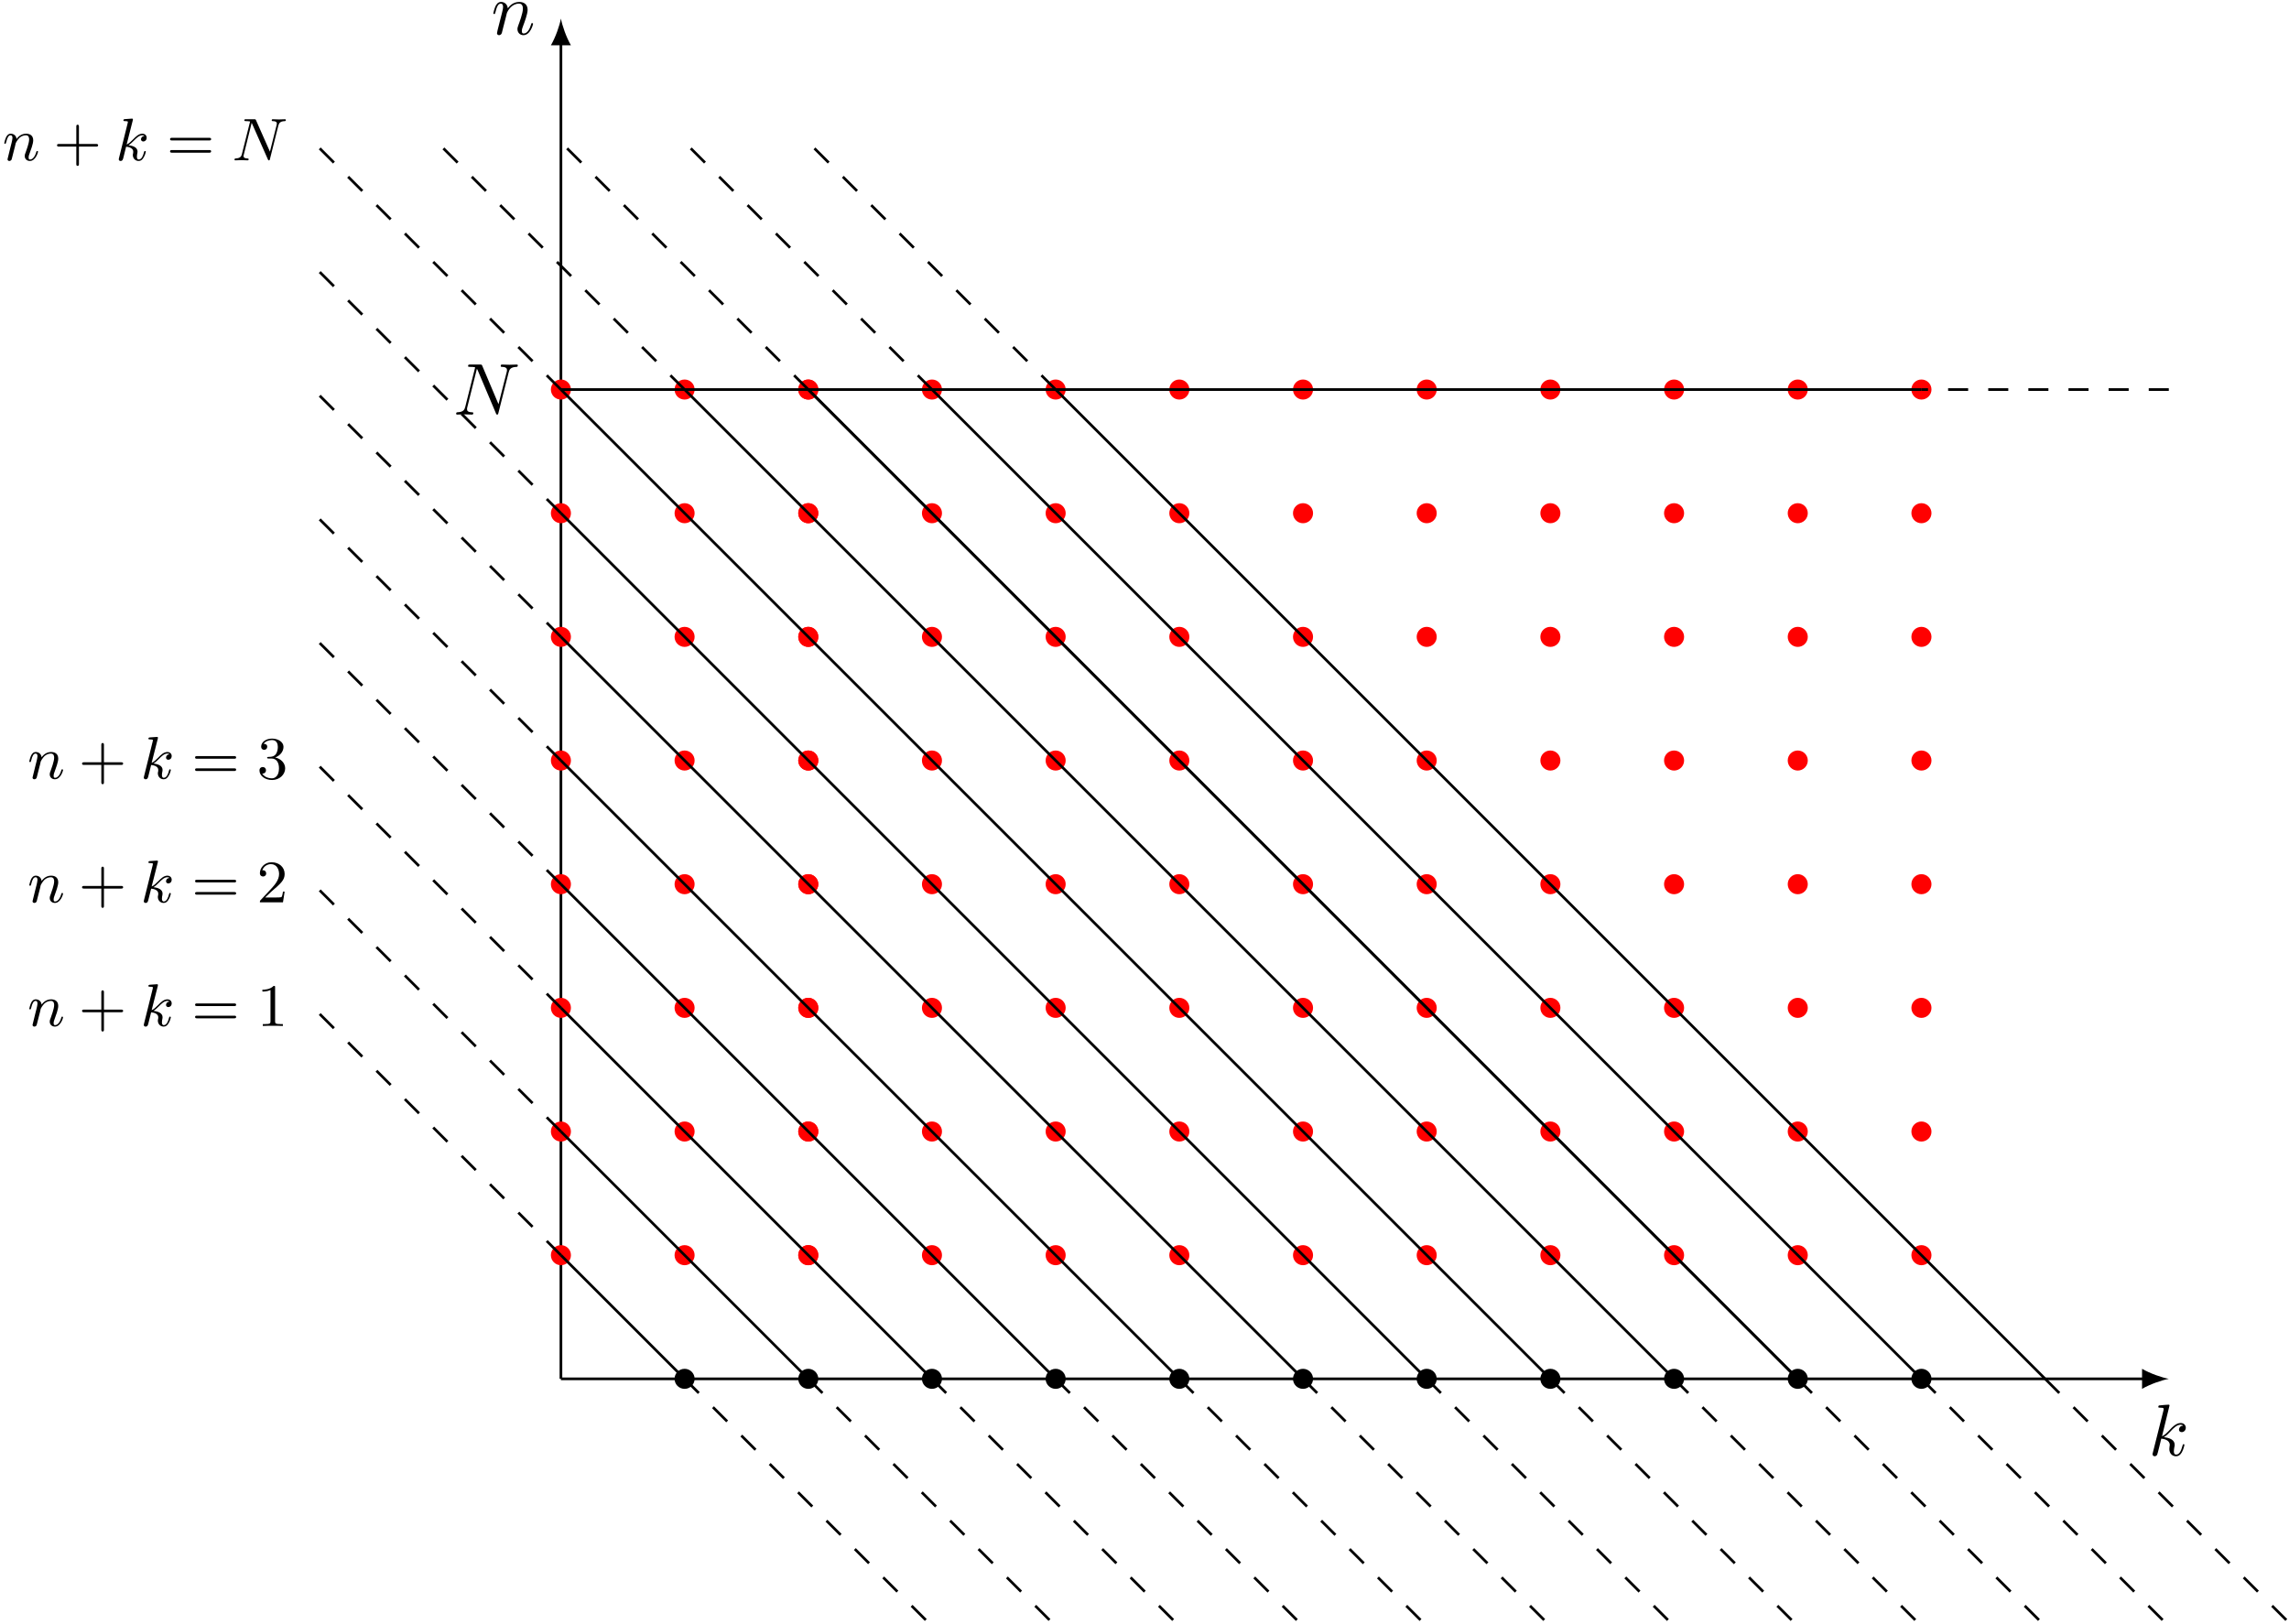 <?xml version="1.0" encoding="UTF-8"?>
<svg xmlns="http://www.w3.org/2000/svg" xmlns:xlink="http://www.w3.org/1999/xlink" width="341pt" height="242pt" viewBox="0 0 341 242" version="1.1">
<defs>
<g>
<symbol overflow="visible" id="glyph0-0">
<path style="stroke:none;" d=""/>
</symbol>
<symbol overflow="visible" id="glyph0-1">
<path style="stroke:none;" d="M 0.953 -0.641 C 0.922 -0.484 0.859 -0.234 0.859 -0.172 C 0.859 0.016 1.016 0.125 1.172 0.125 C 1.312 0.125 1.5 0.031 1.578 -0.188 C 1.594 -0.203 1.719 -0.719 1.781 -1 L 2.031 -1.969 C 2.094 -2.219 2.156 -2.453 2.219 -2.703 C 2.25 -2.891 2.344 -3.203 2.359 -3.25 C 2.516 -3.594 3.094 -4.578 4.141 -4.578 C 4.625 -4.578 4.719 -4.172 4.719 -3.812 C 4.719 -3.141 4.188 -1.75 4.016 -1.281 C 3.922 -1.031 3.906 -0.891 3.906 -0.781 C 3.906 -0.266 4.281 0.125 4.797 0.125 C 5.828 0.125 6.234 -1.469 6.234 -1.562 C 6.234 -1.672 6.125 -1.672 6.094 -1.672 C 5.984 -1.672 5.984 -1.641 5.938 -1.469 C 5.719 -0.734 5.359 -0.125 4.828 -0.125 C 4.641 -0.125 4.562 -0.234 4.562 -0.484 C 4.562 -0.75 4.656 -1.016 4.75 -1.25 C 4.969 -1.828 5.422 -3.031 5.422 -3.656 C 5.422 -4.391 4.953 -4.828 4.172 -4.828 C 3.188 -4.828 2.656 -4.125 2.469 -3.875 C 2.406 -4.484 1.969 -4.828 1.469 -4.828 C 0.953 -4.828 0.75 -4.391 0.641 -4.203 C 0.469 -3.828 0.312 -3.188 0.312 -3.141 C 0.312 -3.031 0.422 -3.031 0.453 -3.031 C 0.562 -3.031 0.562 -3.047 0.625 -3.281 C 0.812 -4.062 1.031 -4.578 1.422 -4.578 C 1.641 -4.578 1.766 -4.438 1.766 -4.078 C 1.766 -3.844 1.734 -3.734 1.594 -3.156 Z M 0.953 -0.641 "/>
</symbol>
<symbol overflow="visible" id="glyph0-2">
<path style="stroke:none;" d="M 3.125 -7.453 C 3.125 -7.453 3.125 -7.562 2.984 -7.562 C 2.734 -7.562 1.938 -7.484 1.656 -7.453 C 1.578 -7.453 1.453 -7.438 1.453 -7.234 C 1.453 -7.109 1.547 -7.109 1.719 -7.109 C 2.234 -7.109 2.25 -7.031 2.25 -6.922 L 2.219 -6.703 L 0.641 -0.422 C 0.594 -0.266 0.594 -0.25 0.594 -0.188 C 0.594 0.062 0.812 0.125 0.922 0.125 C 1.062 0.125 1.219 0.016 1.281 -0.109 C 1.344 -0.203 1.828 -2.219 1.891 -2.5 C 2.266 -2.469 3.156 -2.297 3.156 -1.578 C 3.156 -1.5 3.156 -1.453 3.125 -1.344 C 3.109 -1.203 3.094 -1.078 3.094 -0.953 C 3.094 -0.312 3.516 0.125 4.094 0.125 C 4.422 0.125 4.719 -0.047 4.953 -0.453 C 5.219 -0.938 5.344 -1.531 5.344 -1.562 C 5.344 -1.672 5.25 -1.672 5.219 -1.672 C 5.109 -1.672 5.094 -1.625 5.062 -1.469 C 4.844 -0.672 4.594 -0.125 4.109 -0.125 C 3.906 -0.125 3.766 -0.234 3.766 -0.625 C 3.766 -0.812 3.812 -1.062 3.844 -1.25 C 3.891 -1.422 3.891 -1.469 3.891 -1.578 C 3.891 -2.297 3.203 -2.609 2.281 -2.719 C 2.625 -2.922 2.969 -3.266 3.219 -3.531 C 3.734 -4.109 4.25 -4.578 4.781 -4.578 C 4.844 -4.578 4.859 -4.578 4.875 -4.562 C 5 -4.547 5.016 -4.547 5.109 -4.484 C 5.125 -4.469 5.125 -4.453 5.141 -4.438 C 4.625 -4.406 4.531 -3.984 4.531 -3.844 C 4.531 -3.672 4.641 -3.469 4.938 -3.469 C 5.219 -3.469 5.547 -3.703 5.547 -4.141 C 5.547 -4.453 5.297 -4.828 4.797 -4.828 C 4.5 -4.828 3.984 -4.734 3.203 -3.859 C 2.828 -3.453 2.406 -3.016 2 -2.844 Z M 3.125 -7.453 "/>
</symbol>
<symbol overflow="visible" id="glyph0-3">
<path style="stroke:none;" d="M 8.25 -6.297 C 8.359 -6.734 8.547 -7.078 9.422 -7.109 C 9.484 -7.109 9.609 -7.125 9.609 -7.328 C 9.609 -7.344 9.609 -7.453 9.469 -7.453 C 9.109 -7.453 8.719 -7.422 8.359 -7.422 C 8 -7.422 7.609 -7.453 7.25 -7.453 C 7.188 -7.453 7.062 -7.453 7.062 -7.234 C 7.062 -7.109 7.172 -7.109 7.25 -7.109 C 7.875 -7.094 8 -6.875 8 -6.625 C 8 -6.594 7.969 -6.438 7.969 -6.406 L 6.734 -1.547 L 4.328 -7.234 C 4.25 -7.438 4.234 -7.453 3.984 -7.453 L 2.516 -7.453 C 2.297 -7.453 2.203 -7.453 2.203 -7.234 C 2.203 -7.109 2.297 -7.109 2.516 -7.109 C 2.562 -7.109 3.25 -7.109 3.25 -7.016 L 1.781 -1.156 C 1.672 -0.719 1.5 -0.375 0.609 -0.344 C 0.547 -0.344 0.422 -0.328 0.422 -0.125 C 0.422 -0.047 0.484 0 0.562 0 C 0.922 0 1.297 -0.031 1.656 -0.031 C 2.031 -0.031 2.422 0 2.781 0 C 2.828 0 2.984 0 2.984 -0.219 C 2.984 -0.328 2.875 -0.344 2.766 -0.344 C 2.125 -0.359 2.047 -0.594 2.047 -0.812 C 2.047 -0.891 2.047 -0.953 2.078 -1.062 L 3.516 -6.828 C 3.562 -6.766 3.562 -6.734 3.625 -6.625 L 6.344 -0.203 C 6.406 -0.016 6.453 0 6.547 0 C 6.656 0 6.656 -0.031 6.719 -0.234 Z M 8.25 -6.297 "/>
</symbol>
<symbol overflow="visible" id="glyph1-0">
<path style="stroke:none;" d=""/>
</symbol>
<symbol overflow="visible" id="glyph1-1">
<path style="stroke:none;" d="M 1.688 -1.406 C 1.797 -1.828 1.969 -2.484 1.969 -2.562 C 1.984 -2.609 2.219 -3.047 2.531 -3.359 C 2.797 -3.594 3.141 -3.734 3.484 -3.734 C 3.969 -3.734 3.969 -3.266 3.969 -3.109 C 3.969 -2.562 3.547 -1.469 3.453 -1.188 C 3.344 -0.922 3.312 -0.828 3.312 -0.656 C 3.312 -0.172 3.672 0.094 4.078 0.094 C 4.938 0.094 5.297 -1.188 5.297 -1.281 C 5.297 -1.328 5.266 -1.391 5.172 -1.391 C 5.078 -1.391 5.062 -1.344 5.031 -1.234 C 4.812 -0.469 4.438 -0.125 4.109 -0.125 C 4.047 -0.125 3.891 -0.125 3.891 -0.406 C 3.891 -0.641 3.969 -0.875 4.047 -1.062 C 4.219 -1.531 4.578 -2.469 4.578 -2.984 C 4.578 -3.781 3.984 -3.969 3.516 -3.969 C 2.688 -3.969 2.25 -3.375 2.094 -3.188 C 2.047 -3.672 1.672 -3.969 1.234 -3.969 C 0.859 -3.969 0.656 -3.688 0.531 -3.438 C 0.391 -3.125 0.266 -2.625 0.266 -2.578 C 0.266 -2.5 0.328 -2.469 0.391 -2.469 C 0.484 -2.469 0.5 -2.516 0.547 -2.703 C 0.719 -3.406 0.906 -3.734 1.203 -3.734 C 1.484 -3.734 1.484 -3.453 1.484 -3.312 C 1.484 -3.125 1.406 -2.859 1.359 -2.625 C 1.297 -2.391 1.203 -2 1.172 -1.891 L 0.812 -0.422 C 0.75 -0.203 0.75 -0.188 0.75 -0.156 C 0.75 -0.047 0.828 0.094 1.016 0.094 C 1.141 0.094 1.281 0.016 1.344 -0.094 C 1.375 -0.141 1.438 -0.438 1.484 -0.609 Z M 1.688 -1.406 "/>
</symbol>
<symbol overflow="visible" id="glyph1-2">
<path style="stroke:none;" d="M 2.578 -5.922 C 2.609 -6.047 2.609 -6.062 2.609 -6.094 C 2.609 -6.172 2.562 -6.219 2.469 -6.219 C 2.344 -6.219 1.562 -6.156 1.375 -6.141 C 1.297 -6.125 1.188 -6.109 1.188 -5.969 C 1.188 -5.844 1.297 -5.844 1.438 -5.844 C 1.859 -5.844 1.859 -5.781 1.859 -5.703 C 1.859 -5.672 1.859 -5.656 1.812 -5.484 L 0.531 -0.328 C 0.5 -0.203 0.5 -0.188 0.5 -0.156 C 0.5 -0.016 0.609 0.094 0.766 0.094 C 1.062 0.094 1.125 -0.156 1.172 -0.344 L 1.594 -2.031 C 2.203 -1.984 2.656 -1.734 2.656 -1.297 C 2.656 -1.234 2.656 -1.203 2.641 -1.062 C 2.625 -1.031 2.594 -0.906 2.594 -0.812 C 2.594 -0.281 2.969 0.094 3.469 0.094 C 3.797 0.094 4.016 -0.109 4.172 -0.375 C 4.406 -0.703 4.531 -1.25 4.531 -1.281 C 4.531 -1.328 4.5 -1.391 4.406 -1.391 C 4.312 -1.391 4.297 -1.344 4.25 -1.188 C 4.141 -0.719 3.906 -0.125 3.484 -0.125 C 3.234 -0.125 3.203 -0.359 3.203 -0.562 C 3.203 -0.781 3.25 -1.016 3.266 -1.031 C 3.281 -1.078 3.297 -1.188 3.297 -1.297 C 3.297 -1.922 2.641 -2.172 1.953 -2.25 C 2.219 -2.422 2.422 -2.609 2.703 -2.891 C 3.172 -3.359 3.547 -3.734 4.016 -3.734 C 4.125 -3.734 4.25 -3.719 4.312 -3.625 C 3.906 -3.594 3.812 -3.266 3.812 -3.141 C 3.812 -2.969 3.938 -2.812 4.156 -2.812 C 4.375 -2.812 4.656 -2.984 4.656 -3.375 C 4.656 -3.672 4.438 -3.969 4.016 -3.969 C 3.469 -3.969 3.031 -3.531 2.656 -3.141 C 2.219 -2.719 2.016 -2.5 1.672 -2.359 Z M 2.578 -5.922 "/>
</symbol>
<symbol overflow="visible" id="glyph1-3">
<path style="stroke:none;" d="M 6.922 -5.156 C 7.016 -5.531 7.188 -5.828 7.891 -5.844 C 7.938 -5.844 8.047 -5.859 8.047 -6.016 C 8.047 -6.078 7.984 -6.125 7.922 -6.125 C 7.719 -6.125 7.219 -6.094 7.016 -6.094 C 6.797 -6.094 6.781 -6.094 6.562 -6.109 C 6.422 -6.109 6.234 -6.125 6.094 -6.125 C 6.062 -6.125 5.938 -6.125 5.938 -5.969 C 5.938 -5.844 6.047 -5.844 6.094 -5.844 C 6.438 -5.844 6.703 -5.766 6.703 -5.469 C 6.703 -5.422 6.672 -5.297 6.672 -5.281 L 5.672 -1.297 L 3.609 -5.953 C 3.531 -6.109 3.531 -6.125 3.312 -6.125 L 2.125 -6.125 C 1.953 -6.125 1.859 -6.125 1.859 -5.969 C 1.859 -5.844 1.953 -5.844 2.125 -5.844 C 2.172 -5.844 2.5 -5.844 2.719 -5.797 L 1.5 -0.953 C 1.406 -0.516 1.172 -0.312 0.547 -0.281 C 0.516 -0.281 0.391 -0.266 0.391 -0.109 C 0.391 -0.094 0.391 0 0.516 0 C 0.625 0 0.859 -0.016 0.969 -0.016 C 1.109 -0.031 1.125 -0.031 1.422 -0.031 C 1.641 -0.031 1.656 -0.031 1.875 -0.016 C 2.016 -0.016 2.203 0 2.344 0 C 2.391 0 2.5 0 2.5 -0.156 C 2.5 -0.266 2.406 -0.281 2.328 -0.281 C 1.906 -0.281 1.734 -0.422 1.734 -0.656 C 1.734 -0.719 1.75 -0.734 1.781 -0.859 L 2.953 -5.594 L 5.359 -0.156 C 5.422 -0.016 5.422 0 5.516 0 C 5.625 0 5.641 -0.031 5.672 -0.188 Z M 6.922 -5.156 "/>
</symbol>
<symbol overflow="visible" id="glyph2-0">
<path style="stroke:none;" d=""/>
</symbol>
<symbol overflow="visible" id="glyph2-1">
<path style="stroke:none;" d="M 6.328 -2.047 C 6.453 -2.047 6.641 -2.047 6.641 -2.25 C 6.641 -2.438 6.469 -2.438 6.328 -2.438 L 3.781 -2.438 L 3.781 -5 C 3.781 -5.141 3.781 -5.312 3.578 -5.312 C 3.391 -5.312 3.391 -5.125 3.391 -5 L 3.391 -2.438 L 0.828 -2.438 C 0.703 -2.438 0.516 -2.438 0.516 -2.25 C 0.516 -2.047 0.688 -2.047 0.828 -2.047 L 3.391 -2.047 L 3.391 0.516 C 3.391 0.656 3.391 0.828 3.594 0.828 C 3.781 0.828 3.781 0.641 3.781 0.516 L 3.781 -2.047 Z M 6.328 -2.047 "/>
</symbol>
<symbol overflow="visible" id="glyph2-2">
<path style="stroke:none;" d="M 6.344 -2.969 C 6.469 -2.969 6.641 -2.969 6.641 -3.156 C 6.641 -3.359 6.453 -3.359 6.312 -3.359 L 0.844 -3.359 C 0.703 -3.359 0.516 -3.359 0.516 -3.156 C 0.516 -2.969 0.688 -2.969 0.812 -2.969 Z M 6.312 -1.141 C 6.453 -1.141 6.641 -1.141 6.641 -1.344 C 6.641 -1.531 6.469 -1.531 6.344 -1.531 L 0.812 -1.531 C 0.688 -1.531 0.516 -1.531 0.516 -1.344 C 0.516 -1.141 0.703 -1.141 0.844 -1.141 Z M 6.312 -1.141 "/>
</symbol>
<symbol overflow="visible" id="glyph2-3">
<path style="stroke:none;" d="M 2.734 -3.156 C 3.562 -3.469 3.969 -4.125 3.969 -4.75 C 3.969 -5.438 3.203 -5.969 2.266 -5.969 C 1.344 -5.969 0.641 -5.438 0.641 -4.766 C 0.641 -4.469 0.828 -4.297 1.094 -4.297 C 1.359 -4.297 1.547 -4.484 1.547 -4.75 C 1.547 -5.062 1.328 -5.188 1.016 -5.188 C 1.25 -5.562 1.797 -5.75 2.25 -5.75 C 2.984 -5.75 3.125 -5.156 3.125 -4.734 C 3.125 -4.469 3.078 -4.031 2.859 -3.688 C 2.578 -3.297 2.266 -3.281 2 -3.25 C 1.781 -3.234 1.766 -3.234 1.688 -3.234 C 1.609 -3.234 1.531 -3.219 1.531 -3.125 C 1.531 -3 1.609 -3 1.766 -3 L 2.172 -3 C 2.953 -3 3.297 -2.375 3.297 -1.531 C 3.297 -0.375 2.688 -0.047 2.234 -0.047 C 2.062 -0.047 1.188 -0.094 0.797 -0.766 C 1.109 -0.719 1.359 -0.938 1.359 -1.25 C 1.359 -1.547 1.141 -1.734 0.875 -1.734 C 0.656 -1.734 0.391 -1.594 0.391 -1.219 C 0.391 -0.422 1.219 0.203 2.266 0.203 C 3.375 0.203 4.219 -0.609 4.219 -1.531 C 4.219 -2.312 3.594 -2.969 2.734 -3.156 Z M 2.734 -3.156 "/>
</symbol>
<symbol overflow="visible" id="glyph2-4">
<path style="stroke:none;" d="M 4.141 -1.594 L 3.891 -1.594 C 3.875 -1.469 3.797 -0.938 3.688 -0.797 C 3.625 -0.719 3.016 -0.719 2.828 -0.719 L 1.234 -0.719 L 2.125 -1.562 C 3.594 -2.828 4.141 -3.312 4.141 -4.219 C 4.141 -5.25 3.297 -5.969 2.188 -5.969 C 1.156 -5.969 0.453 -5.156 0.453 -4.344 C 0.453 -3.891 0.844 -3.844 0.922 -3.844 C 1.125 -3.844 1.391 -3.984 1.391 -4.312 C 1.391 -4.578 1.203 -4.781 0.922 -4.781 C 0.875 -4.781 0.859 -4.781 0.812 -4.766 C 1.031 -5.406 1.609 -5.688 2.094 -5.688 C 3 -5.688 3.312 -4.844 3.312 -4.219 C 3.312 -3.312 2.625 -2.562 2.203 -2.094 L 0.562 -0.328 C 0.453 -0.219 0.453 -0.203 0.453 0 L 3.891 0 Z M 4.141 -1.594 "/>
</symbol>
<symbol overflow="visible" id="glyph2-5">
<path style="stroke:none;" d="M 2.719 -5.734 C 2.719 -5.953 2.719 -5.969 2.5 -5.969 C 1.938 -5.406 1.109 -5.406 0.828 -5.406 L 0.828 -5.125 C 1 -5.125 1.547 -5.125 2.031 -5.359 L 2.031 -0.719 C 2.031 -0.391 2.016 -0.281 1.172 -0.281 L 0.891 -0.281 L 0.891 0 C 1.203 -0.031 2.016 -0.031 2.375 -0.031 C 2.75 -0.031 3.547 -0.031 3.875 0 L 3.875 -0.281 L 3.594 -0.281 C 2.75 -0.281 2.719 -0.391 2.719 -0.719 Z M 2.719 -5.734 "/>
</symbol>
</g>
</defs>
<g id="surface1">
<path style="fill:none;stroke-width:0.399;stroke-linecap:butt;stroke-linejoin:miter;stroke:rgb(0%,0%,0%);stroke-opacity:1;stroke-miterlimit:10;" d="M 0.001 -0 L 0.001 199.093 " transform="matrix(1,0,0,-1,83.562,205.445)"/>
<path style=" stroke:none;fill-rule:nonzero;fill:rgb(0%,0%,0%);fill-opacity:1;" d="M 83.562 2.766 C 83.363 3.828 82.766 5.555 82.066 6.75 L 85.055 6.75 C 84.359 5.555 83.762 3.828 83.562 2.766 "/>
<g style="fill:rgb(0%,0%,0%);fill-opacity:1;">
  <use xlink:href="#glyph0-1" x="73.179" y="5.116"/>
</g>
<path style="fill:none;stroke-width:0.399;stroke-linecap:butt;stroke-linejoin:miter;stroke:rgb(0%,0%,0%);stroke-opacity:1;stroke-miterlimit:10;" d="M 0.001 -0 L 235.946 -0 " transform="matrix(1,0,0,-1,83.562,205.445)"/>
<path style=" stroke:none;fill-rule:nonzero;fill:rgb(0%,0%,0%);fill-opacity:1;" d="M 323.094 205.445 C 322.031 205.246 320.305 204.648 319.109 203.949 L 319.109 206.938 C 320.305 206.242 322.031 205.645 323.094 205.445 "/>
<g style="fill:rgb(0%,0%,0%);fill-opacity:1;">
  <use xlink:href="#glyph0-2" x="320.079" y="216.856"/>
</g>
<path style="fill-rule:nonzero;fill:rgb(100%,0%,0%);fill-opacity:1;stroke-width:0.399;stroke-linecap:butt;stroke-linejoin:miter;stroke:rgb(100%,0%,0%);stroke-opacity:1;stroke-miterlimit:10;" d="M 1.293 18.425 C 1.293 19.14 0.715 19.722 0.001 19.722 C -0.714 19.722 -1.296 19.14 -1.296 18.425 C -1.296 17.711 -0.714 17.129 0.001 17.129 C 0.715 17.129 1.293 17.711 1.293 18.425 Z M 1.293 18.425 " transform="matrix(1,0,0,-1,83.562,205.445)"/>
<path style="fill-rule:nonzero;fill:rgb(100%,0%,0%);fill-opacity:1;stroke-width:0.399;stroke-linecap:butt;stroke-linejoin:miter;stroke:rgb(100%,0%,0%);stroke-opacity:1;stroke-miterlimit:10;" d="M 1.293 36.851 C 1.293 37.566 0.715 38.144 0.001 38.144 C -0.714 38.144 -1.296 37.566 -1.296 36.851 C -1.296 36.136 -0.714 35.554 0.001 35.554 C 0.715 35.554 1.293 36.136 1.293 36.851 Z M 1.293 36.851 " transform="matrix(1,0,0,-1,83.562,205.445)"/>
<path style="fill-rule:nonzero;fill:rgb(100%,0%,0%);fill-opacity:1;stroke-width:0.399;stroke-linecap:butt;stroke-linejoin:miter;stroke:rgb(100%,0%,0%);stroke-opacity:1;stroke-miterlimit:10;" d="M 1.293 55.277 C 1.293 55.992 0.715 56.57 0.001 56.57 C -0.714 56.57 -1.296 55.992 -1.296 55.277 C -1.296 54.562 -0.714 53.98 0.001 53.98 C 0.715 53.98 1.293 54.562 1.293 55.277 Z M 1.293 55.277 " transform="matrix(1,0,0,-1,83.562,205.445)"/>
<path style="fill-rule:nonzero;fill:rgb(100%,0%,0%);fill-opacity:1;stroke-width:0.399;stroke-linecap:butt;stroke-linejoin:miter;stroke:rgb(100%,0%,0%);stroke-opacity:1;stroke-miterlimit:10;" d="M 1.293 73.703 C 1.293 74.418 0.715 74.996 0.001 74.996 C -0.714 74.996 -1.296 74.418 -1.296 73.703 C -1.296 72.988 -0.714 72.406 0.001 72.406 C 0.715 72.406 1.293 72.988 1.293 73.703 Z M 1.293 73.703 " transform="matrix(1,0,0,-1,83.562,205.445)"/>
<path style="fill-rule:nonzero;fill:rgb(100%,0%,0%);fill-opacity:1;stroke-width:0.399;stroke-linecap:butt;stroke-linejoin:miter;stroke:rgb(100%,0%,0%);stroke-opacity:1;stroke-miterlimit:10;" d="M 1.293 92.129 C 1.293 92.843 0.715 93.422 0.001 93.422 C -0.714 93.422 -1.296 92.843 -1.296 92.129 C -1.296 91.414 -0.714 90.832 0.001 90.832 C 0.715 90.832 1.293 91.414 1.293 92.129 Z M 1.293 92.129 " transform="matrix(1,0,0,-1,83.562,205.445)"/>
<path style="fill-rule:nonzero;fill:rgb(100%,0%,0%);fill-opacity:1;stroke-width:0.399;stroke-linecap:butt;stroke-linejoin:miter;stroke:rgb(100%,0%,0%);stroke-opacity:1;stroke-miterlimit:10;" d="M 1.293 110.554 C 1.293 111.269 0.715 111.847 0.001 111.847 C -0.714 111.847 -1.296 111.269 -1.296 110.554 C -1.296 109.836 -0.714 109.257 0.001 109.257 C 0.715 109.257 1.293 109.836 1.293 110.554 Z M 1.293 110.554 " transform="matrix(1,0,0,-1,83.562,205.445)"/>
<path style="fill-rule:nonzero;fill:rgb(100%,0%,0%);fill-opacity:1;stroke-width:0.399;stroke-linecap:butt;stroke-linejoin:miter;stroke:rgb(100%,0%,0%);stroke-opacity:1;stroke-miterlimit:10;" d="M 1.293 128.98 C 1.293 129.695 0.715 130.273 0.001 130.273 C -0.714 130.273 -1.296 129.695 -1.296 128.98 C -1.296 128.261 -0.714 127.683 0.001 127.683 C 0.715 127.683 1.293 128.261 1.293 128.98 Z M 1.293 128.98 " transform="matrix(1,0,0,-1,83.562,205.445)"/>
<path style="fill-rule:nonzero;fill:rgb(100%,0%,0%);fill-opacity:1;stroke-width:0.399;stroke-linecap:butt;stroke-linejoin:miter;stroke:rgb(100%,0%,0%);stroke-opacity:1;stroke-miterlimit:10;" d="M 1.293 147.402 C 1.293 148.121 0.715 148.699 0.001 148.699 C -0.714 148.699 -1.296 148.121 -1.296 147.402 C -1.296 146.687 -0.714 146.109 0.001 146.109 C 0.715 146.109 1.293 146.687 1.293 147.402 Z M 1.293 147.402 " transform="matrix(1,0,0,-1,83.562,205.445)"/>
<path style="fill-rule:nonzero;fill:rgb(0%,0%,0%);fill-opacity:1;stroke-width:0.399;stroke-linecap:butt;stroke-linejoin:miter;stroke:rgb(0%,0%,0%);stroke-opacity:1;stroke-miterlimit:10;" d="M 19.719 -0 C 19.719 0.715 19.141 1.297 18.426 1.297 C 17.711 1.297 17.129 0.715 17.129 -0 C 17.129 -0.715 17.711 -1.293 18.426 -1.293 C 19.141 -1.293 19.719 -0.715 19.719 -0 Z M 19.719 -0 " transform="matrix(1,0,0,-1,83.562,205.445)"/>
<path style="fill-rule:nonzero;fill:rgb(0%,0%,0%);fill-opacity:1;stroke-width:0.399;stroke-linecap:butt;stroke-linejoin:miter;stroke:rgb(0%,0%,0%);stroke-opacity:1;stroke-miterlimit:10;" d="M 38.145 -0 C 38.145 0.715 37.567 1.297 36.852 1.297 C 36.137 1.297 35.555 0.715 35.555 -0 C 35.555 -0.715 36.137 -1.293 36.852 -1.293 C 37.567 -1.293 38.145 -0.715 38.145 -0 Z M 38.145 -0 " transform="matrix(1,0,0,-1,83.562,205.445)"/>
<path style="fill-rule:nonzero;fill:rgb(0%,0%,0%);fill-opacity:1;stroke-width:0.399;stroke-linecap:butt;stroke-linejoin:miter;stroke:rgb(0%,0%,0%);stroke-opacity:1;stroke-miterlimit:10;" d="M 56.571 -0 C 56.571 0.715 55.993 1.297 55.278 1.297 C 54.563 1.297 53.981 0.715 53.981 -0 C 53.981 -0.715 54.563 -1.293 55.278 -1.293 C 55.993 -1.293 56.571 -0.715 56.571 -0 Z M 56.571 -0 " transform="matrix(1,0,0,-1,83.562,205.445)"/>
<path style="fill-rule:nonzero;fill:rgb(0%,0%,0%);fill-opacity:1;stroke-width:0.399;stroke-linecap:butt;stroke-linejoin:miter;stroke:rgb(0%,0%,0%);stroke-opacity:1;stroke-miterlimit:10;" d="M 74.997 -0 C 74.997 0.715 74.418 1.297 73.704 1.297 C 72.985 1.297 72.407 0.715 72.407 -0 C 72.407 -0.715 72.985 -1.293 73.704 -1.293 C 74.418 -1.293 74.997 -0.715 74.997 -0 Z M 74.997 -0 " transform="matrix(1,0,0,-1,83.562,205.445)"/>
<path style="fill-rule:nonzero;fill:rgb(0%,0%,0%);fill-opacity:1;stroke-width:0.399;stroke-linecap:butt;stroke-linejoin:miter;stroke:rgb(0%,0%,0%);stroke-opacity:1;stroke-miterlimit:10;" d="M 93.422 -0 C 93.422 0.715 92.844 1.297 92.126 1.297 C 91.411 1.297 90.833 0.715 90.833 -0 C 90.833 -0.715 91.411 -1.293 92.126 -1.293 C 92.844 -1.293 93.422 -0.715 93.422 -0 Z M 93.422 -0 " transform="matrix(1,0,0,-1,83.562,205.445)"/>
<path style="fill-rule:nonzero;fill:rgb(0%,0%,0%);fill-opacity:1;stroke-width:0.399;stroke-linecap:butt;stroke-linejoin:miter;stroke:rgb(0%,0%,0%);stroke-opacity:1;stroke-miterlimit:10;" d="M 111.848 -0 C 111.848 0.715 111.27 1.297 110.551 1.297 C 109.836 1.297 109.258 0.715 109.258 -0 C 109.258 -0.715 109.836 -1.293 110.551 -1.293 C 111.27 -1.293 111.848 -0.715 111.848 -0 Z M 111.848 -0 " transform="matrix(1,0,0,-1,83.562,205.445)"/>
<path style="fill-rule:nonzero;fill:rgb(0%,0%,0%);fill-opacity:1;stroke-width:0.399;stroke-linecap:butt;stroke-linejoin:miter;stroke:rgb(0%,0%,0%);stroke-opacity:1;stroke-miterlimit:10;" d="M 130.274 -0 C 130.274 0.715 129.692 1.297 128.977 1.297 C 128.262 1.297 127.684 0.715 127.684 -0 C 127.684 -0.715 128.262 -1.293 128.977 -1.293 C 129.692 -1.293 130.274 -0.715 130.274 -0 Z M 130.274 -0 " transform="matrix(1,0,0,-1,83.562,205.445)"/>
<path style="fill-rule:nonzero;fill:rgb(0%,0%,0%);fill-opacity:1;stroke-width:0.399;stroke-linecap:butt;stroke-linejoin:miter;stroke:rgb(0%,0%,0%);stroke-opacity:1;stroke-miterlimit:10;" d="M 148.7 -0 C 148.7 0.715 148.118 1.297 147.403 1.297 C 146.688 1.297 146.11 0.715 146.11 -0 C 146.11 -0.715 146.688 -1.293 147.403 -1.293 C 148.118 -1.293 148.7 -0.715 148.7 -0 Z M 148.7 -0 " transform="matrix(1,0,0,-1,83.562,205.445)"/>
<path style="fill-rule:nonzero;fill:rgb(0%,0%,0%);fill-opacity:1;stroke-width:0.399;stroke-linecap:butt;stroke-linejoin:miter;stroke:rgb(0%,0%,0%);stroke-opacity:1;stroke-miterlimit:10;" d="M 167.125 -0 C 167.125 0.715 166.543 1.297 165.829 1.297 C 165.114 1.297 164.536 0.715 164.536 -0 C 164.536 -0.715 165.114 -1.293 165.829 -1.293 C 166.543 -1.293 167.125 -0.715 167.125 -0 Z M 167.125 -0 " transform="matrix(1,0,0,-1,83.562,205.445)"/>
<path style="fill-rule:nonzero;fill:rgb(0%,0%,0%);fill-opacity:1;stroke-width:0.399;stroke-linecap:butt;stroke-linejoin:miter;stroke:rgb(0%,0%,0%);stroke-opacity:1;stroke-miterlimit:10;" d="M 185.551 -0 C 185.551 0.715 184.969 1.297 184.254 1.297 C 183.54 1.297 182.961 0.715 182.961 -0 C 182.961 -0.715 183.54 -1.293 184.254 -1.293 C 184.969 -1.293 185.551 -0.715 185.551 -0 Z M 185.551 -0 " transform="matrix(1,0,0,-1,83.562,205.445)"/>
<path style="fill-rule:nonzero;fill:rgb(0%,0%,0%);fill-opacity:1;stroke-width:0.399;stroke-linecap:butt;stroke-linejoin:miter;stroke:rgb(0%,0%,0%);stroke-opacity:1;stroke-miterlimit:10;" d="M 203.977 -0 C 203.977 0.715 203.395 1.297 202.68 1.297 C 201.965 1.297 201.383 0.715 201.383 -0 C 201.383 -0.715 201.965 -1.293 202.68 -1.293 C 203.395 -1.293 203.977 -0.715 203.977 -0 Z M 203.977 -0 " transform="matrix(1,0,0,-1,83.562,205.445)"/>
<path style="fill-rule:nonzero;fill:rgb(100%,0%,0%);fill-opacity:1;stroke-width:0.399;stroke-linecap:butt;stroke-linejoin:miter;stroke:rgb(100%,0%,0%);stroke-opacity:1;stroke-miterlimit:10;" d="M 38.145 18.425 C 38.145 19.14 37.567 19.722 36.852 19.722 C 36.137 19.722 35.555 19.14 35.555 18.425 C 35.555 17.711 36.137 17.129 36.852 17.129 C 37.567 17.129 38.145 17.711 38.145 18.425 Z M 38.145 18.425 " transform="matrix(1,0,0,-1,83.562,205.445)"/>
<path style="fill-rule:nonzero;fill:rgb(100%,0%,0%);fill-opacity:1;stroke-width:0.399;stroke-linecap:butt;stroke-linejoin:miter;stroke:rgb(100%,0%,0%);stroke-opacity:1;stroke-miterlimit:10;" d="M 38.145 36.851 C 38.145 37.566 37.567 38.144 36.852 38.144 C 36.137 38.144 35.555 37.566 35.555 36.851 C 35.555 36.136 36.137 35.554 36.852 35.554 C 37.567 35.554 38.145 36.136 38.145 36.851 Z M 38.145 36.851 " transform="matrix(1,0,0,-1,83.562,205.445)"/>
<path style="fill-rule:nonzero;fill:rgb(100%,0%,0%);fill-opacity:1;stroke-width:0.399;stroke-linecap:butt;stroke-linejoin:miter;stroke:rgb(100%,0%,0%);stroke-opacity:1;stroke-miterlimit:10;" d="M 38.145 55.277 C 38.145 55.992 37.567 56.57 36.852 56.57 C 36.137 56.57 35.555 55.992 35.555 55.277 C 35.555 54.562 36.137 53.98 36.852 53.98 C 37.567 53.98 38.145 54.562 38.145 55.277 Z M 38.145 55.277 " transform="matrix(1,0,0,-1,83.562,205.445)"/>
<path style="fill-rule:nonzero;fill:rgb(100%,0%,0%);fill-opacity:1;stroke-width:0.399;stroke-linecap:butt;stroke-linejoin:miter;stroke:rgb(100%,0%,0%);stroke-opacity:1;stroke-miterlimit:10;" d="M 38.145 73.703 C 38.145 74.418 37.567 74.996 36.852 74.996 C 36.137 74.996 35.555 74.418 35.555 73.703 C 35.555 72.988 36.137 72.406 36.852 72.406 C 37.567 72.406 38.145 72.988 38.145 73.703 Z M 38.145 73.703 " transform="matrix(1,0,0,-1,83.562,205.445)"/>
<path style="fill-rule:nonzero;fill:rgb(100%,0%,0%);fill-opacity:1;stroke-width:0.399;stroke-linecap:butt;stroke-linejoin:miter;stroke:rgb(100%,0%,0%);stroke-opacity:1;stroke-miterlimit:10;" d="M 38.145 92.129 C 38.145 92.843 37.567 93.422 36.852 93.422 C 36.137 93.422 35.555 92.843 35.555 92.129 C 35.555 91.414 36.137 90.832 36.852 90.832 C 37.567 90.832 38.145 91.414 38.145 92.129 Z M 38.145 92.129 " transform="matrix(1,0,0,-1,83.562,205.445)"/>
<path style="fill-rule:nonzero;fill:rgb(100%,0%,0%);fill-opacity:1;stroke-width:0.399;stroke-linecap:butt;stroke-linejoin:miter;stroke:rgb(100%,0%,0%);stroke-opacity:1;stroke-miterlimit:10;" d="M 38.145 110.554 C 38.145 111.269 37.567 111.847 36.852 111.847 C 36.137 111.847 35.555 111.269 35.555 110.554 C 35.555 109.836 36.137 109.257 36.852 109.257 C 37.567 109.257 38.145 109.836 38.145 110.554 Z M 38.145 110.554 " transform="matrix(1,0,0,-1,83.562,205.445)"/>
<path style="fill-rule:nonzero;fill:rgb(100%,0%,0%);fill-opacity:1;stroke-width:0.399;stroke-linecap:butt;stroke-linejoin:miter;stroke:rgb(100%,0%,0%);stroke-opacity:1;stroke-miterlimit:10;" d="M 38.145 128.98 C 38.145 129.695 37.567 130.273 36.852 130.273 C 36.137 130.273 35.555 129.695 35.555 128.98 C 35.555 128.261 36.137 127.683 36.852 127.683 C 37.567 127.683 38.145 128.261 38.145 128.98 Z M 38.145 128.98 " transform="matrix(1,0,0,-1,83.562,205.445)"/>
<path style="fill-rule:nonzero;fill:rgb(100%,0%,0%);fill-opacity:1;stroke-width:0.399;stroke-linecap:butt;stroke-linejoin:miter;stroke:rgb(100%,0%,0%);stroke-opacity:1;stroke-miterlimit:10;" d="M 38.145 147.402 C 38.145 148.121 37.567 148.699 36.852 148.699 C 36.137 148.699 35.555 148.121 35.555 147.402 C 35.555 146.687 36.137 146.109 36.852 146.109 C 37.567 146.109 38.145 146.687 38.145 147.402 Z M 38.145 147.402 " transform="matrix(1,0,0,-1,83.562,205.445)"/>
<path style="fill-rule:nonzero;fill:rgb(100%,0%,0%);fill-opacity:1;stroke-width:0.399;stroke-linecap:butt;stroke-linejoin:miter;stroke:rgb(100%,0%,0%);stroke-opacity:1;stroke-miterlimit:10;" d="M 19.719 18.425 C 19.719 19.14 19.141 19.722 18.426 19.722 C 17.711 19.722 17.129 19.14 17.129 18.425 C 17.129 17.711 17.711 17.129 18.426 17.129 C 19.141 17.129 19.719 17.711 19.719 18.425 Z M 19.719 18.425 " transform="matrix(1,0,0,-1,83.562,205.445)"/>
<path style="fill-rule:nonzero;fill:rgb(100%,0%,0%);fill-opacity:1;stroke-width:0.399;stroke-linecap:butt;stroke-linejoin:miter;stroke:rgb(100%,0%,0%);stroke-opacity:1;stroke-miterlimit:10;" d="M 19.719 36.851 C 19.719 37.566 19.141 38.144 18.426 38.144 C 17.711 38.144 17.129 37.566 17.129 36.851 C 17.129 36.136 17.711 35.554 18.426 35.554 C 19.141 35.554 19.719 36.136 19.719 36.851 Z M 19.719 36.851 " transform="matrix(1,0,0,-1,83.562,205.445)"/>
<path style="fill-rule:nonzero;fill:rgb(100%,0%,0%);fill-opacity:1;stroke-width:0.399;stroke-linecap:butt;stroke-linejoin:miter;stroke:rgb(100%,0%,0%);stroke-opacity:1;stroke-miterlimit:10;" d="M 19.719 55.277 C 19.719 55.992 19.141 56.57 18.426 56.57 C 17.711 56.57 17.129 55.992 17.129 55.277 C 17.129 54.562 17.711 53.98 18.426 53.98 C 19.141 53.98 19.719 54.562 19.719 55.277 Z M 19.719 55.277 " transform="matrix(1,0,0,-1,83.562,205.445)"/>
<path style="fill-rule:nonzero;fill:rgb(100%,0%,0%);fill-opacity:1;stroke-width:0.399;stroke-linecap:butt;stroke-linejoin:miter;stroke:rgb(100%,0%,0%);stroke-opacity:1;stroke-miterlimit:10;" d="M 19.719 73.703 C 19.719 74.418 19.141 74.996 18.426 74.996 C 17.711 74.996 17.129 74.418 17.129 73.703 C 17.129 72.988 17.711 72.406 18.426 72.406 C 19.141 72.406 19.719 72.988 19.719 73.703 Z M 19.719 73.703 " transform="matrix(1,0,0,-1,83.562,205.445)"/>
<path style="fill-rule:nonzero;fill:rgb(100%,0%,0%);fill-opacity:1;stroke-width:0.399;stroke-linecap:butt;stroke-linejoin:miter;stroke:rgb(100%,0%,0%);stroke-opacity:1;stroke-miterlimit:10;" d="M 19.719 92.129 C 19.719 92.843 19.141 93.422 18.426 93.422 C 17.711 93.422 17.129 92.843 17.129 92.129 C 17.129 91.414 17.711 90.832 18.426 90.832 C 19.141 90.832 19.719 91.414 19.719 92.129 Z M 19.719 92.129 " transform="matrix(1,0,0,-1,83.562,205.445)"/>
<path style="fill-rule:nonzero;fill:rgb(100%,0%,0%);fill-opacity:1;stroke-width:0.399;stroke-linecap:butt;stroke-linejoin:miter;stroke:rgb(100%,0%,0%);stroke-opacity:1;stroke-miterlimit:10;" d="M 19.719 110.554 C 19.719 111.269 19.141 111.847 18.426 111.847 C 17.711 111.847 17.129 111.269 17.129 110.554 C 17.129 109.836 17.711 109.257 18.426 109.257 C 19.141 109.257 19.719 109.836 19.719 110.554 Z M 19.719 110.554 " transform="matrix(1,0,0,-1,83.562,205.445)"/>
<path style="fill-rule:nonzero;fill:rgb(100%,0%,0%);fill-opacity:1;stroke-width:0.399;stroke-linecap:butt;stroke-linejoin:miter;stroke:rgb(100%,0%,0%);stroke-opacity:1;stroke-miterlimit:10;" d="M 19.719 128.98 C 19.719 129.695 19.141 130.273 18.426 130.273 C 17.711 130.273 17.129 129.695 17.129 128.98 C 17.129 128.261 17.711 127.683 18.426 127.683 C 19.141 127.683 19.719 128.261 19.719 128.98 Z M 19.719 128.98 " transform="matrix(1,0,0,-1,83.562,205.445)"/>
<path style="fill-rule:nonzero;fill:rgb(100%,0%,0%);fill-opacity:1;stroke-width:0.399;stroke-linecap:butt;stroke-linejoin:miter;stroke:rgb(100%,0%,0%);stroke-opacity:1;stroke-miterlimit:10;" d="M 19.719 147.402 C 19.719 148.121 19.141 148.699 18.426 148.699 C 17.711 148.699 17.129 148.121 17.129 147.402 C 17.129 146.687 17.711 146.109 18.426 146.109 C 19.141 146.109 19.719 146.687 19.719 147.402 Z M 19.719 147.402 " transform="matrix(1,0,0,-1,83.562,205.445)"/>
<path style="fill-rule:nonzero;fill:rgb(100%,0%,0%);fill-opacity:1;stroke-width:0.399;stroke-linecap:butt;stroke-linejoin:miter;stroke:rgb(100%,0%,0%);stroke-opacity:1;stroke-miterlimit:10;" d="M 38.145 18.425 C 38.145 19.14 37.567 19.722 36.852 19.722 C 36.137 19.722 35.555 19.14 35.555 18.425 C 35.555 17.711 36.137 17.129 36.852 17.129 C 37.567 17.129 38.145 17.711 38.145 18.425 Z M 38.145 18.425 " transform="matrix(1,0,0,-1,83.562,205.445)"/>
<path style="fill-rule:nonzero;fill:rgb(100%,0%,0%);fill-opacity:1;stroke-width:0.399;stroke-linecap:butt;stroke-linejoin:miter;stroke:rgb(100%,0%,0%);stroke-opacity:1;stroke-miterlimit:10;" d="M 38.145 36.851 C 38.145 37.566 37.567 38.144 36.852 38.144 C 36.137 38.144 35.555 37.566 35.555 36.851 C 35.555 36.136 36.137 35.554 36.852 35.554 C 37.567 35.554 38.145 36.136 38.145 36.851 Z M 38.145 36.851 " transform="matrix(1,0,0,-1,83.562,205.445)"/>
<path style="fill-rule:nonzero;fill:rgb(100%,0%,0%);fill-opacity:1;stroke-width:0.399;stroke-linecap:butt;stroke-linejoin:miter;stroke:rgb(100%,0%,0%);stroke-opacity:1;stroke-miterlimit:10;" d="M 38.145 55.277 C 38.145 55.992 37.567 56.57 36.852 56.57 C 36.137 56.57 35.555 55.992 35.555 55.277 C 35.555 54.562 36.137 53.98 36.852 53.98 C 37.567 53.98 38.145 54.562 38.145 55.277 Z M 38.145 55.277 " transform="matrix(1,0,0,-1,83.562,205.445)"/>
<path style="fill-rule:nonzero;fill:rgb(100%,0%,0%);fill-opacity:1;stroke-width:0.399;stroke-linecap:butt;stroke-linejoin:miter;stroke:rgb(100%,0%,0%);stroke-opacity:1;stroke-miterlimit:10;" d="M 38.145 73.703 C 38.145 74.418 37.567 74.996 36.852 74.996 C 36.137 74.996 35.555 74.418 35.555 73.703 C 35.555 72.988 36.137 72.406 36.852 72.406 C 37.567 72.406 38.145 72.988 38.145 73.703 Z M 38.145 73.703 " transform="matrix(1,0,0,-1,83.562,205.445)"/>
<path style="fill-rule:nonzero;fill:rgb(100%,0%,0%);fill-opacity:1;stroke-width:0.399;stroke-linecap:butt;stroke-linejoin:miter;stroke:rgb(100%,0%,0%);stroke-opacity:1;stroke-miterlimit:10;" d="M 38.145 92.129 C 38.145 92.843 37.567 93.422 36.852 93.422 C 36.137 93.422 35.555 92.843 35.555 92.129 C 35.555 91.414 36.137 90.832 36.852 90.832 C 37.567 90.832 38.145 91.414 38.145 92.129 Z M 38.145 92.129 " transform="matrix(1,0,0,-1,83.562,205.445)"/>
<path style="fill-rule:nonzero;fill:rgb(100%,0%,0%);fill-opacity:1;stroke-width:0.399;stroke-linecap:butt;stroke-linejoin:miter;stroke:rgb(100%,0%,0%);stroke-opacity:1;stroke-miterlimit:10;" d="M 38.145 110.554 C 38.145 111.269 37.567 111.847 36.852 111.847 C 36.137 111.847 35.555 111.269 35.555 110.554 C 35.555 109.836 36.137 109.257 36.852 109.257 C 37.567 109.257 38.145 109.836 38.145 110.554 Z M 38.145 110.554 " transform="matrix(1,0,0,-1,83.562,205.445)"/>
<path style="fill-rule:nonzero;fill:rgb(100%,0%,0%);fill-opacity:1;stroke-width:0.399;stroke-linecap:butt;stroke-linejoin:miter;stroke:rgb(100%,0%,0%);stroke-opacity:1;stroke-miterlimit:10;" d="M 38.145 128.98 C 38.145 129.695 37.567 130.273 36.852 130.273 C 36.137 130.273 35.555 129.695 35.555 128.98 C 35.555 128.261 36.137 127.683 36.852 127.683 C 37.567 127.683 38.145 128.261 38.145 128.98 Z M 38.145 128.98 " transform="matrix(1,0,0,-1,83.562,205.445)"/>
<path style="fill-rule:nonzero;fill:rgb(100%,0%,0%);fill-opacity:1;stroke-width:0.399;stroke-linecap:butt;stroke-linejoin:miter;stroke:rgb(100%,0%,0%);stroke-opacity:1;stroke-miterlimit:10;" d="M 38.145 147.402 C 38.145 148.121 37.567 148.699 36.852 148.699 C 36.137 148.699 35.555 148.121 35.555 147.402 C 35.555 146.687 36.137 146.109 36.852 146.109 C 37.567 146.109 38.145 146.687 38.145 147.402 Z M 38.145 147.402 " transform="matrix(1,0,0,-1,83.562,205.445)"/>
<path style="fill-rule:nonzero;fill:rgb(100%,0%,0%);fill-opacity:1;stroke-width:0.399;stroke-linecap:butt;stroke-linejoin:miter;stroke:rgb(100%,0%,0%);stroke-opacity:1;stroke-miterlimit:10;" d="M 56.571 18.425 C 56.571 19.14 55.993 19.722 55.278 19.722 C 54.563 19.722 53.981 19.14 53.981 18.425 C 53.981 17.711 54.563 17.129 55.278 17.129 C 55.993 17.129 56.571 17.711 56.571 18.425 Z M 56.571 18.425 " transform="matrix(1,0,0,-1,83.562,205.445)"/>
<path style="fill-rule:nonzero;fill:rgb(100%,0%,0%);fill-opacity:1;stroke-width:0.399;stroke-linecap:butt;stroke-linejoin:miter;stroke:rgb(100%,0%,0%);stroke-opacity:1;stroke-miterlimit:10;" d="M 56.571 36.851 C 56.571 37.566 55.993 38.144 55.278 38.144 C 54.563 38.144 53.981 37.566 53.981 36.851 C 53.981 36.136 54.563 35.554 55.278 35.554 C 55.993 35.554 56.571 36.136 56.571 36.851 Z M 56.571 36.851 " transform="matrix(1,0,0,-1,83.562,205.445)"/>
<path style="fill-rule:nonzero;fill:rgb(100%,0%,0%);fill-opacity:1;stroke-width:0.399;stroke-linecap:butt;stroke-linejoin:miter;stroke:rgb(100%,0%,0%);stroke-opacity:1;stroke-miterlimit:10;" d="M 56.571 55.277 C 56.571 55.992 55.993 56.57 55.278 56.57 C 54.563 56.57 53.981 55.992 53.981 55.277 C 53.981 54.562 54.563 53.98 55.278 53.98 C 55.993 53.98 56.571 54.562 56.571 55.277 Z M 56.571 55.277 " transform="matrix(1,0,0,-1,83.562,205.445)"/>
<path style="fill-rule:nonzero;fill:rgb(100%,0%,0%);fill-opacity:1;stroke-width:0.399;stroke-linecap:butt;stroke-linejoin:miter;stroke:rgb(100%,0%,0%);stroke-opacity:1;stroke-miterlimit:10;" d="M 56.571 73.703 C 56.571 74.418 55.993 74.996 55.278 74.996 C 54.563 74.996 53.981 74.418 53.981 73.703 C 53.981 72.988 54.563 72.406 55.278 72.406 C 55.993 72.406 56.571 72.988 56.571 73.703 Z M 56.571 73.703 " transform="matrix(1,0,0,-1,83.562,205.445)"/>
<path style="fill-rule:nonzero;fill:rgb(100%,0%,0%);fill-opacity:1;stroke-width:0.399;stroke-linecap:butt;stroke-linejoin:miter;stroke:rgb(100%,0%,0%);stroke-opacity:1;stroke-miterlimit:10;" d="M 56.571 92.129 C 56.571 92.843 55.993 93.422 55.278 93.422 C 54.563 93.422 53.981 92.843 53.981 92.129 C 53.981 91.414 54.563 90.832 55.278 90.832 C 55.993 90.832 56.571 91.414 56.571 92.129 Z M 56.571 92.129 " transform="matrix(1,0,0,-1,83.562,205.445)"/>
<path style="fill-rule:nonzero;fill:rgb(100%,0%,0%);fill-opacity:1;stroke-width:0.399;stroke-linecap:butt;stroke-linejoin:miter;stroke:rgb(100%,0%,0%);stroke-opacity:1;stroke-miterlimit:10;" d="M 56.571 110.554 C 56.571 111.269 55.993 111.847 55.278 111.847 C 54.563 111.847 53.981 111.269 53.981 110.554 C 53.981 109.836 54.563 109.257 55.278 109.257 C 55.993 109.257 56.571 109.836 56.571 110.554 Z M 56.571 110.554 " transform="matrix(1,0,0,-1,83.562,205.445)"/>
<path style="fill-rule:nonzero;fill:rgb(100%,0%,0%);fill-opacity:1;stroke-width:0.399;stroke-linecap:butt;stroke-linejoin:miter;stroke:rgb(100%,0%,0%);stroke-opacity:1;stroke-miterlimit:10;" d="M 56.571 128.98 C 56.571 129.695 55.993 130.273 55.278 130.273 C 54.563 130.273 53.981 129.695 53.981 128.98 C 53.981 128.261 54.563 127.683 55.278 127.683 C 55.993 127.683 56.571 128.261 56.571 128.98 Z M 56.571 128.98 " transform="matrix(1,0,0,-1,83.562,205.445)"/>
<path style="fill-rule:nonzero;fill:rgb(100%,0%,0%);fill-opacity:1;stroke-width:0.399;stroke-linecap:butt;stroke-linejoin:miter;stroke:rgb(100%,0%,0%);stroke-opacity:1;stroke-miterlimit:10;" d="M 56.571 147.402 C 56.571 148.121 55.993 148.699 55.278 148.699 C 54.563 148.699 53.981 148.121 53.981 147.402 C 53.981 146.687 54.563 146.109 55.278 146.109 C 55.993 146.109 56.571 146.687 56.571 147.402 Z M 56.571 147.402 " transform="matrix(1,0,0,-1,83.562,205.445)"/>
<path style="fill-rule:nonzero;fill:rgb(100%,0%,0%);fill-opacity:1;stroke-width:0.399;stroke-linecap:butt;stroke-linejoin:miter;stroke:rgb(100%,0%,0%);stroke-opacity:1;stroke-miterlimit:10;" d="M 74.997 18.425 C 74.997 19.14 74.418 19.722 73.704 19.722 C 72.985 19.722 72.407 19.14 72.407 18.425 C 72.407 17.711 72.985 17.129 73.704 17.129 C 74.418 17.129 74.997 17.711 74.997 18.425 Z M 74.997 18.425 " transform="matrix(1,0,0,-1,83.562,205.445)"/>
<path style="fill-rule:nonzero;fill:rgb(100%,0%,0%);fill-opacity:1;stroke-width:0.399;stroke-linecap:butt;stroke-linejoin:miter;stroke:rgb(100%,0%,0%);stroke-opacity:1;stroke-miterlimit:10;" d="M 74.997 36.851 C 74.997 37.566 74.418 38.144 73.704 38.144 C 72.985 38.144 72.407 37.566 72.407 36.851 C 72.407 36.136 72.985 35.554 73.704 35.554 C 74.418 35.554 74.997 36.136 74.997 36.851 Z M 74.997 36.851 " transform="matrix(1,0,0,-1,83.562,205.445)"/>
<path style="fill-rule:nonzero;fill:rgb(100%,0%,0%);fill-opacity:1;stroke-width:0.399;stroke-linecap:butt;stroke-linejoin:miter;stroke:rgb(100%,0%,0%);stroke-opacity:1;stroke-miterlimit:10;" d="M 74.997 55.277 C 74.997 55.992 74.418 56.57 73.704 56.57 C 72.985 56.57 72.407 55.992 72.407 55.277 C 72.407 54.562 72.985 53.98 73.704 53.98 C 74.418 53.98 74.997 54.562 74.997 55.277 Z M 74.997 55.277 " transform="matrix(1,0,0,-1,83.562,205.445)"/>
<path style="fill-rule:nonzero;fill:rgb(100%,0%,0%);fill-opacity:1;stroke-width:0.399;stroke-linecap:butt;stroke-linejoin:miter;stroke:rgb(100%,0%,0%);stroke-opacity:1;stroke-miterlimit:10;" d="M 74.997 73.703 C 74.997 74.418 74.418 74.996 73.704 74.996 C 72.985 74.996 72.407 74.418 72.407 73.703 C 72.407 72.988 72.985 72.406 73.704 72.406 C 74.418 72.406 74.997 72.988 74.997 73.703 Z M 74.997 73.703 " transform="matrix(1,0,0,-1,83.562,205.445)"/>
<path style="fill-rule:nonzero;fill:rgb(100%,0%,0%);fill-opacity:1;stroke-width:0.399;stroke-linecap:butt;stroke-linejoin:miter;stroke:rgb(100%,0%,0%);stroke-opacity:1;stroke-miterlimit:10;" d="M 74.997 92.129 C 74.997 92.843 74.418 93.422 73.704 93.422 C 72.985 93.422 72.407 92.843 72.407 92.129 C 72.407 91.414 72.985 90.832 73.704 90.832 C 74.418 90.832 74.997 91.414 74.997 92.129 Z M 74.997 92.129 " transform="matrix(1,0,0,-1,83.562,205.445)"/>
<path style="fill-rule:nonzero;fill:rgb(100%,0%,0%);fill-opacity:1;stroke-width:0.399;stroke-linecap:butt;stroke-linejoin:miter;stroke:rgb(100%,0%,0%);stroke-opacity:1;stroke-miterlimit:10;" d="M 74.997 110.554 C 74.997 111.269 74.418 111.847 73.704 111.847 C 72.985 111.847 72.407 111.269 72.407 110.554 C 72.407 109.836 72.985 109.257 73.704 109.257 C 74.418 109.257 74.997 109.836 74.997 110.554 Z M 74.997 110.554 " transform="matrix(1,0,0,-1,83.562,205.445)"/>
<path style="fill-rule:nonzero;fill:rgb(100%,0%,0%);fill-opacity:1;stroke-width:0.399;stroke-linecap:butt;stroke-linejoin:miter;stroke:rgb(100%,0%,0%);stroke-opacity:1;stroke-miterlimit:10;" d="M 74.997 128.98 C 74.997 129.695 74.418 130.273 73.704 130.273 C 72.985 130.273 72.407 129.695 72.407 128.98 C 72.407 128.261 72.985 127.683 73.704 127.683 C 74.418 127.683 74.997 128.261 74.997 128.98 Z M 74.997 128.98 " transform="matrix(1,0,0,-1,83.562,205.445)"/>
<path style="fill-rule:nonzero;fill:rgb(100%,0%,0%);fill-opacity:1;stroke-width:0.399;stroke-linecap:butt;stroke-linejoin:miter;stroke:rgb(100%,0%,0%);stroke-opacity:1;stroke-miterlimit:10;" d="M 74.997 147.402 C 74.997 148.121 74.418 148.699 73.704 148.699 C 72.985 148.699 72.407 148.121 72.407 147.402 C 72.407 146.687 72.985 146.109 73.704 146.109 C 74.418 146.109 74.997 146.687 74.997 147.402 Z M 74.997 147.402 " transform="matrix(1,0,0,-1,83.562,205.445)"/>
<path style="fill-rule:nonzero;fill:rgb(100%,0%,0%);fill-opacity:1;stroke-width:0.399;stroke-linecap:butt;stroke-linejoin:miter;stroke:rgb(100%,0%,0%);stroke-opacity:1;stroke-miterlimit:10;" d="M 93.422 18.425 C 93.422 19.14 92.844 19.722 92.126 19.722 C 91.411 19.722 90.833 19.14 90.833 18.425 C 90.833 17.711 91.411 17.129 92.126 17.129 C 92.844 17.129 93.422 17.711 93.422 18.425 Z M 93.422 18.425 " transform="matrix(1,0,0,-1,83.562,205.445)"/>
<path style="fill-rule:nonzero;fill:rgb(100%,0%,0%);fill-opacity:1;stroke-width:0.399;stroke-linecap:butt;stroke-linejoin:miter;stroke:rgb(100%,0%,0%);stroke-opacity:1;stroke-miterlimit:10;" d="M 93.422 36.851 C 93.422 37.566 92.844 38.144 92.126 38.144 C 91.411 38.144 90.833 37.566 90.833 36.851 C 90.833 36.136 91.411 35.554 92.126 35.554 C 92.844 35.554 93.422 36.136 93.422 36.851 Z M 93.422 36.851 " transform="matrix(1,0,0,-1,83.562,205.445)"/>
<path style="fill-rule:nonzero;fill:rgb(100%,0%,0%);fill-opacity:1;stroke-width:0.399;stroke-linecap:butt;stroke-linejoin:miter;stroke:rgb(100%,0%,0%);stroke-opacity:1;stroke-miterlimit:10;" d="M 93.422 55.277 C 93.422 55.992 92.844 56.57 92.126 56.57 C 91.411 56.57 90.833 55.992 90.833 55.277 C 90.833 54.562 91.411 53.98 92.126 53.98 C 92.844 53.98 93.422 54.562 93.422 55.277 Z M 93.422 55.277 " transform="matrix(1,0,0,-1,83.562,205.445)"/>
<path style="fill-rule:nonzero;fill:rgb(100%,0%,0%);fill-opacity:1;stroke-width:0.399;stroke-linecap:butt;stroke-linejoin:miter;stroke:rgb(100%,0%,0%);stroke-opacity:1;stroke-miterlimit:10;" d="M 93.422 73.703 C 93.422 74.418 92.844 74.996 92.126 74.996 C 91.411 74.996 90.833 74.418 90.833 73.703 C 90.833 72.988 91.411 72.406 92.126 72.406 C 92.844 72.406 93.422 72.988 93.422 73.703 Z M 93.422 73.703 " transform="matrix(1,0,0,-1,83.562,205.445)"/>
<path style="fill-rule:nonzero;fill:rgb(100%,0%,0%);fill-opacity:1;stroke-width:0.399;stroke-linecap:butt;stroke-linejoin:miter;stroke:rgb(100%,0%,0%);stroke-opacity:1;stroke-miterlimit:10;" d="M 93.422 92.129 C 93.422 92.843 92.844 93.422 92.126 93.422 C 91.411 93.422 90.833 92.843 90.833 92.129 C 90.833 91.414 91.411 90.832 92.126 90.832 C 92.844 90.832 93.422 91.414 93.422 92.129 Z M 93.422 92.129 " transform="matrix(1,0,0,-1,83.562,205.445)"/>
<path style="fill-rule:nonzero;fill:rgb(100%,0%,0%);fill-opacity:1;stroke-width:0.399;stroke-linecap:butt;stroke-linejoin:miter;stroke:rgb(100%,0%,0%);stroke-opacity:1;stroke-miterlimit:10;" d="M 93.422 110.554 C 93.422 111.269 92.844 111.847 92.126 111.847 C 91.411 111.847 90.833 111.269 90.833 110.554 C 90.833 109.836 91.411 109.257 92.126 109.257 C 92.844 109.257 93.422 109.836 93.422 110.554 Z M 93.422 110.554 " transform="matrix(1,0,0,-1,83.562,205.445)"/>
<path style="fill-rule:nonzero;fill:rgb(100%,0%,0%);fill-opacity:1;stroke-width:0.399;stroke-linecap:butt;stroke-linejoin:miter;stroke:rgb(100%,0%,0%);stroke-opacity:1;stroke-miterlimit:10;" d="M 93.422 128.98 C 93.422 129.695 92.844 130.273 92.126 130.273 C 91.411 130.273 90.833 129.695 90.833 128.98 C 90.833 128.261 91.411 127.683 92.126 127.683 C 92.844 127.683 93.422 128.261 93.422 128.98 Z M 93.422 128.98 " transform="matrix(1,0,0,-1,83.562,205.445)"/>
<path style="fill-rule:nonzero;fill:rgb(100%,0%,0%);fill-opacity:1;stroke-width:0.399;stroke-linecap:butt;stroke-linejoin:miter;stroke:rgb(100%,0%,0%);stroke-opacity:1;stroke-miterlimit:10;" d="M 93.422 147.402 C 93.422 148.121 92.844 148.699 92.126 148.699 C 91.411 148.699 90.833 148.121 90.833 147.402 C 90.833 146.687 91.411 146.109 92.126 146.109 C 92.844 146.109 93.422 146.687 93.422 147.402 Z M 93.422 147.402 " transform="matrix(1,0,0,-1,83.562,205.445)"/>
<path style="fill-rule:nonzero;fill:rgb(100%,0%,0%);fill-opacity:1;stroke-width:0.399;stroke-linecap:butt;stroke-linejoin:miter;stroke:rgb(100%,0%,0%);stroke-opacity:1;stroke-miterlimit:10;" d="M 111.848 18.425 C 111.848 19.14 111.27 19.722 110.551 19.722 C 109.836 19.722 109.258 19.14 109.258 18.425 C 109.258 17.711 109.836 17.129 110.551 17.129 C 111.27 17.129 111.848 17.711 111.848 18.425 Z M 111.848 18.425 " transform="matrix(1,0,0,-1,83.562,205.445)"/>
<path style="fill-rule:nonzero;fill:rgb(100%,0%,0%);fill-opacity:1;stroke-width:0.399;stroke-linecap:butt;stroke-linejoin:miter;stroke:rgb(100%,0%,0%);stroke-opacity:1;stroke-miterlimit:10;" d="M 111.848 36.851 C 111.848 37.566 111.27 38.144 110.551 38.144 C 109.836 38.144 109.258 37.566 109.258 36.851 C 109.258 36.136 109.836 35.554 110.551 35.554 C 111.27 35.554 111.848 36.136 111.848 36.851 Z M 111.848 36.851 " transform="matrix(1,0,0,-1,83.562,205.445)"/>
<path style="fill-rule:nonzero;fill:rgb(100%,0%,0%);fill-opacity:1;stroke-width:0.399;stroke-linecap:butt;stroke-linejoin:miter;stroke:rgb(100%,0%,0%);stroke-opacity:1;stroke-miterlimit:10;" d="M 111.848 55.277 C 111.848 55.992 111.27 56.57 110.551 56.57 C 109.836 56.57 109.258 55.992 109.258 55.277 C 109.258 54.562 109.836 53.98 110.551 53.98 C 111.27 53.98 111.848 54.562 111.848 55.277 Z M 111.848 55.277 " transform="matrix(1,0,0,-1,83.562,205.445)"/>
<path style="fill-rule:nonzero;fill:rgb(100%,0%,0%);fill-opacity:1;stroke-width:0.399;stroke-linecap:butt;stroke-linejoin:miter;stroke:rgb(100%,0%,0%);stroke-opacity:1;stroke-miterlimit:10;" d="M 111.848 73.703 C 111.848 74.418 111.27 74.996 110.551 74.996 C 109.836 74.996 109.258 74.418 109.258 73.703 C 109.258 72.988 109.836 72.406 110.551 72.406 C 111.27 72.406 111.848 72.988 111.848 73.703 Z M 111.848 73.703 " transform="matrix(1,0,0,-1,83.562,205.445)"/>
<path style="fill-rule:nonzero;fill:rgb(100%,0%,0%);fill-opacity:1;stroke-width:0.399;stroke-linecap:butt;stroke-linejoin:miter;stroke:rgb(100%,0%,0%);stroke-opacity:1;stroke-miterlimit:10;" d="M 111.848 92.129 C 111.848 92.843 111.27 93.422 110.551 93.422 C 109.836 93.422 109.258 92.843 109.258 92.129 C 109.258 91.414 109.836 90.832 110.551 90.832 C 111.27 90.832 111.848 91.414 111.848 92.129 Z M 111.848 92.129 " transform="matrix(1,0,0,-1,83.562,205.445)"/>
<path style="fill-rule:nonzero;fill:rgb(100%,0%,0%);fill-opacity:1;stroke-width:0.399;stroke-linecap:butt;stroke-linejoin:miter;stroke:rgb(100%,0%,0%);stroke-opacity:1;stroke-miterlimit:10;" d="M 111.848 110.554 C 111.848 111.269 111.27 111.847 110.551 111.847 C 109.836 111.847 109.258 111.269 109.258 110.554 C 109.258 109.836 109.836 109.257 110.551 109.257 C 111.27 109.257 111.848 109.836 111.848 110.554 Z M 111.848 110.554 " transform="matrix(1,0,0,-1,83.562,205.445)"/>
<path style="fill-rule:nonzero;fill:rgb(100%,0%,0%);fill-opacity:1;stroke-width:0.399;stroke-linecap:butt;stroke-linejoin:miter;stroke:rgb(100%,0%,0%);stroke-opacity:1;stroke-miterlimit:10;" d="M 111.848 128.98 C 111.848 129.695 111.27 130.273 110.551 130.273 C 109.836 130.273 109.258 129.695 109.258 128.98 C 109.258 128.261 109.836 127.683 110.551 127.683 C 111.27 127.683 111.848 128.261 111.848 128.98 Z M 111.848 128.98 " transform="matrix(1,0,0,-1,83.562,205.445)"/>
<path style="fill-rule:nonzero;fill:rgb(100%,0%,0%);fill-opacity:1;stroke-width:0.399;stroke-linecap:butt;stroke-linejoin:miter;stroke:rgb(100%,0%,0%);stroke-opacity:1;stroke-miterlimit:10;" d="M 111.848 147.402 C 111.848 148.121 111.27 148.699 110.551 148.699 C 109.836 148.699 109.258 148.121 109.258 147.402 C 109.258 146.687 109.836 146.109 110.551 146.109 C 111.27 146.109 111.848 146.687 111.848 147.402 Z M 111.848 147.402 " transform="matrix(1,0,0,-1,83.562,205.445)"/>
<path style="fill-rule:nonzero;fill:rgb(100%,0%,0%);fill-opacity:1;stroke-width:0.399;stroke-linecap:butt;stroke-linejoin:miter;stroke:rgb(100%,0%,0%);stroke-opacity:1;stroke-miterlimit:10;" d="M 130.274 18.425 C 130.274 19.14 129.692 19.722 128.977 19.722 C 128.262 19.722 127.684 19.14 127.684 18.425 C 127.684 17.711 128.262 17.129 128.977 17.129 C 129.692 17.129 130.274 17.711 130.274 18.425 Z M 130.274 18.425 " transform="matrix(1,0,0,-1,83.562,205.445)"/>
<path style="fill-rule:nonzero;fill:rgb(100%,0%,0%);fill-opacity:1;stroke-width:0.399;stroke-linecap:butt;stroke-linejoin:miter;stroke:rgb(100%,0%,0%);stroke-opacity:1;stroke-miterlimit:10;" d="M 130.274 36.851 C 130.274 37.566 129.692 38.144 128.977 38.144 C 128.262 38.144 127.684 37.566 127.684 36.851 C 127.684 36.136 128.262 35.554 128.977 35.554 C 129.692 35.554 130.274 36.136 130.274 36.851 Z M 130.274 36.851 " transform="matrix(1,0,0,-1,83.562,205.445)"/>
<path style="fill-rule:nonzero;fill:rgb(100%,0%,0%);fill-opacity:1;stroke-width:0.399;stroke-linecap:butt;stroke-linejoin:miter;stroke:rgb(100%,0%,0%);stroke-opacity:1;stroke-miterlimit:10;" d="M 130.274 55.277 C 130.274 55.992 129.692 56.57 128.977 56.57 C 128.262 56.57 127.684 55.992 127.684 55.277 C 127.684 54.562 128.262 53.98 128.977 53.98 C 129.692 53.98 130.274 54.562 130.274 55.277 Z M 130.274 55.277 " transform="matrix(1,0,0,-1,83.562,205.445)"/>
<path style="fill-rule:nonzero;fill:rgb(100%,0%,0%);fill-opacity:1;stroke-width:0.399;stroke-linecap:butt;stroke-linejoin:miter;stroke:rgb(100%,0%,0%);stroke-opacity:1;stroke-miterlimit:10;" d="M 130.274 73.703 C 130.274 74.418 129.692 74.996 128.977 74.996 C 128.262 74.996 127.684 74.418 127.684 73.703 C 127.684 72.988 128.262 72.406 128.977 72.406 C 129.692 72.406 130.274 72.988 130.274 73.703 Z M 130.274 73.703 " transform="matrix(1,0,0,-1,83.562,205.445)"/>
<path style="fill-rule:nonzero;fill:rgb(100%,0%,0%);fill-opacity:1;stroke-width:0.399;stroke-linecap:butt;stroke-linejoin:miter;stroke:rgb(100%,0%,0%);stroke-opacity:1;stroke-miterlimit:10;" d="M 130.274 92.129 C 130.274 92.843 129.692 93.422 128.977 93.422 C 128.262 93.422 127.684 92.843 127.684 92.129 C 127.684 91.414 128.262 90.832 128.977 90.832 C 129.692 90.832 130.274 91.414 130.274 92.129 Z M 130.274 92.129 " transform="matrix(1,0,0,-1,83.562,205.445)"/>
<path style="fill-rule:nonzero;fill:rgb(100%,0%,0%);fill-opacity:1;stroke-width:0.399;stroke-linecap:butt;stroke-linejoin:miter;stroke:rgb(100%,0%,0%);stroke-opacity:1;stroke-miterlimit:10;" d="M 130.274 110.554 C 130.274 111.269 129.692 111.847 128.977 111.847 C 128.262 111.847 127.684 111.269 127.684 110.554 C 127.684 109.836 128.262 109.257 128.977 109.257 C 129.692 109.257 130.274 109.836 130.274 110.554 Z M 130.274 110.554 " transform="matrix(1,0,0,-1,83.562,205.445)"/>
<path style="fill-rule:nonzero;fill:rgb(100%,0%,0%);fill-opacity:1;stroke-width:0.399;stroke-linecap:butt;stroke-linejoin:miter;stroke:rgb(100%,0%,0%);stroke-opacity:1;stroke-miterlimit:10;" d="M 130.274 128.98 C 130.274 129.695 129.692 130.273 128.977 130.273 C 128.262 130.273 127.684 129.695 127.684 128.98 C 127.684 128.261 128.262 127.683 128.977 127.683 C 129.692 127.683 130.274 128.261 130.274 128.98 Z M 130.274 128.98 " transform="matrix(1,0,0,-1,83.562,205.445)"/>
<path style="fill-rule:nonzero;fill:rgb(100%,0%,0%);fill-opacity:1;stroke-width:0.399;stroke-linecap:butt;stroke-linejoin:miter;stroke:rgb(100%,0%,0%);stroke-opacity:1;stroke-miterlimit:10;" d="M 130.274 147.402 C 130.274 148.121 129.692 148.699 128.977 148.699 C 128.262 148.699 127.684 148.121 127.684 147.402 C 127.684 146.687 128.262 146.109 128.977 146.109 C 129.692 146.109 130.274 146.687 130.274 147.402 Z M 130.274 147.402 " transform="matrix(1,0,0,-1,83.562,205.445)"/>
<path style="fill-rule:nonzero;fill:rgb(100%,0%,0%);fill-opacity:1;stroke-width:0.399;stroke-linecap:butt;stroke-linejoin:miter;stroke:rgb(100%,0%,0%);stroke-opacity:1;stroke-miterlimit:10;" d="M 148.7 18.425 C 148.7 19.14 148.118 19.722 147.403 19.722 C 146.688 19.722 146.11 19.14 146.11 18.425 C 146.11 17.711 146.688 17.129 147.403 17.129 C 148.118 17.129 148.7 17.711 148.7 18.425 Z M 148.7 18.425 " transform="matrix(1,0,0,-1,83.562,205.445)"/>
<path style="fill-rule:nonzero;fill:rgb(100%,0%,0%);fill-opacity:1;stroke-width:0.399;stroke-linecap:butt;stroke-linejoin:miter;stroke:rgb(100%,0%,0%);stroke-opacity:1;stroke-miterlimit:10;" d="M 148.7 36.851 C 148.7 37.566 148.118 38.144 147.403 38.144 C 146.688 38.144 146.11 37.566 146.11 36.851 C 146.11 36.136 146.688 35.554 147.403 35.554 C 148.118 35.554 148.7 36.136 148.7 36.851 Z M 148.7 36.851 " transform="matrix(1,0,0,-1,83.562,205.445)"/>
<path style="fill-rule:nonzero;fill:rgb(100%,0%,0%);fill-opacity:1;stroke-width:0.399;stroke-linecap:butt;stroke-linejoin:miter;stroke:rgb(100%,0%,0%);stroke-opacity:1;stroke-miterlimit:10;" d="M 148.7 55.277 C 148.7 55.992 148.118 56.57 147.403 56.57 C 146.688 56.57 146.11 55.992 146.11 55.277 C 146.11 54.562 146.688 53.98 147.403 53.98 C 148.118 53.98 148.7 54.562 148.7 55.277 Z M 148.7 55.277 " transform="matrix(1,0,0,-1,83.562,205.445)"/>
<path style="fill-rule:nonzero;fill:rgb(100%,0%,0%);fill-opacity:1;stroke-width:0.399;stroke-linecap:butt;stroke-linejoin:miter;stroke:rgb(100%,0%,0%);stroke-opacity:1;stroke-miterlimit:10;" d="M 148.7 73.703 C 148.7 74.418 148.118 74.996 147.403 74.996 C 146.688 74.996 146.11 74.418 146.11 73.703 C 146.11 72.988 146.688 72.406 147.403 72.406 C 148.118 72.406 148.7 72.988 148.7 73.703 Z M 148.7 73.703 " transform="matrix(1,0,0,-1,83.562,205.445)"/>
<path style="fill-rule:nonzero;fill:rgb(100%,0%,0%);fill-opacity:1;stroke-width:0.399;stroke-linecap:butt;stroke-linejoin:miter;stroke:rgb(100%,0%,0%);stroke-opacity:1;stroke-miterlimit:10;" d="M 148.7 92.129 C 148.7 92.843 148.118 93.422 147.403 93.422 C 146.688 93.422 146.11 92.843 146.11 92.129 C 146.11 91.414 146.688 90.832 147.403 90.832 C 148.118 90.832 148.7 91.414 148.7 92.129 Z M 148.7 92.129 " transform="matrix(1,0,0,-1,83.562,205.445)"/>
<path style="fill-rule:nonzero;fill:rgb(100%,0%,0%);fill-opacity:1;stroke-width:0.399;stroke-linecap:butt;stroke-linejoin:miter;stroke:rgb(100%,0%,0%);stroke-opacity:1;stroke-miterlimit:10;" d="M 148.7 110.554 C 148.7 111.269 148.118 111.847 147.403 111.847 C 146.688 111.847 146.11 111.269 146.11 110.554 C 146.11 109.836 146.688 109.257 147.403 109.257 C 148.118 109.257 148.7 109.836 148.7 110.554 Z M 148.7 110.554 " transform="matrix(1,0,0,-1,83.562,205.445)"/>
<path style="fill-rule:nonzero;fill:rgb(100%,0%,0%);fill-opacity:1;stroke-width:0.399;stroke-linecap:butt;stroke-linejoin:miter;stroke:rgb(100%,0%,0%);stroke-opacity:1;stroke-miterlimit:10;" d="M 148.7 128.98 C 148.7 129.695 148.118 130.273 147.403 130.273 C 146.688 130.273 146.11 129.695 146.11 128.98 C 146.11 128.261 146.688 127.683 147.403 127.683 C 148.118 127.683 148.7 128.261 148.7 128.98 Z M 148.7 128.98 " transform="matrix(1,0,0,-1,83.562,205.445)"/>
<path style="fill-rule:nonzero;fill:rgb(100%,0%,0%);fill-opacity:1;stroke-width:0.399;stroke-linecap:butt;stroke-linejoin:miter;stroke:rgb(100%,0%,0%);stroke-opacity:1;stroke-miterlimit:10;" d="M 148.7 147.402 C 148.7 148.121 148.118 148.699 147.403 148.699 C 146.688 148.699 146.11 148.121 146.11 147.402 C 146.11 146.687 146.688 146.109 147.403 146.109 C 148.118 146.109 148.7 146.687 148.7 147.402 Z M 148.7 147.402 " transform="matrix(1,0,0,-1,83.562,205.445)"/>
<path style="fill-rule:nonzero;fill:rgb(100%,0%,0%);fill-opacity:1;stroke-width:0.399;stroke-linecap:butt;stroke-linejoin:miter;stroke:rgb(100%,0%,0%);stroke-opacity:1;stroke-miterlimit:10;" d="M 167.125 18.425 C 167.125 19.14 166.543 19.722 165.829 19.722 C 165.114 19.722 164.536 19.14 164.536 18.425 C 164.536 17.711 165.114 17.129 165.829 17.129 C 166.543 17.129 167.125 17.711 167.125 18.425 Z M 167.125 18.425 " transform="matrix(1,0,0,-1,83.562,205.445)"/>
<path style="fill-rule:nonzero;fill:rgb(100%,0%,0%);fill-opacity:1;stroke-width:0.399;stroke-linecap:butt;stroke-linejoin:miter;stroke:rgb(100%,0%,0%);stroke-opacity:1;stroke-miterlimit:10;" d="M 167.125 36.851 C 167.125 37.566 166.543 38.144 165.829 38.144 C 165.114 38.144 164.536 37.566 164.536 36.851 C 164.536 36.136 165.114 35.554 165.829 35.554 C 166.543 35.554 167.125 36.136 167.125 36.851 Z M 167.125 36.851 " transform="matrix(1,0,0,-1,83.562,205.445)"/>
<path style="fill-rule:nonzero;fill:rgb(100%,0%,0%);fill-opacity:1;stroke-width:0.399;stroke-linecap:butt;stroke-linejoin:miter;stroke:rgb(100%,0%,0%);stroke-opacity:1;stroke-miterlimit:10;" d="M 167.125 55.277 C 167.125 55.992 166.543 56.57 165.829 56.57 C 165.114 56.57 164.536 55.992 164.536 55.277 C 164.536 54.562 165.114 53.98 165.829 53.98 C 166.543 53.98 167.125 54.562 167.125 55.277 Z M 167.125 55.277 " transform="matrix(1,0,0,-1,83.562,205.445)"/>
<path style="fill-rule:nonzero;fill:rgb(100%,0%,0%);fill-opacity:1;stroke-width:0.399;stroke-linecap:butt;stroke-linejoin:miter;stroke:rgb(100%,0%,0%);stroke-opacity:1;stroke-miterlimit:10;" d="M 167.125 73.703 C 167.125 74.418 166.543 74.996 165.829 74.996 C 165.114 74.996 164.536 74.418 164.536 73.703 C 164.536 72.988 165.114 72.406 165.829 72.406 C 166.543 72.406 167.125 72.988 167.125 73.703 Z M 167.125 73.703 " transform="matrix(1,0,0,-1,83.562,205.445)"/>
<path style="fill-rule:nonzero;fill:rgb(100%,0%,0%);fill-opacity:1;stroke-width:0.399;stroke-linecap:butt;stroke-linejoin:miter;stroke:rgb(100%,0%,0%);stroke-opacity:1;stroke-miterlimit:10;" d="M 167.125 92.129 C 167.125 92.843 166.543 93.422 165.829 93.422 C 165.114 93.422 164.536 92.843 164.536 92.129 C 164.536 91.414 165.114 90.832 165.829 90.832 C 166.543 90.832 167.125 91.414 167.125 92.129 Z M 167.125 92.129 " transform="matrix(1,0,0,-1,83.562,205.445)"/>
<path style="fill-rule:nonzero;fill:rgb(100%,0%,0%);fill-opacity:1;stroke-width:0.399;stroke-linecap:butt;stroke-linejoin:miter;stroke:rgb(100%,0%,0%);stroke-opacity:1;stroke-miterlimit:10;" d="M 167.125 110.554 C 167.125 111.269 166.543 111.847 165.829 111.847 C 165.114 111.847 164.536 111.269 164.536 110.554 C 164.536 109.836 165.114 109.257 165.829 109.257 C 166.543 109.257 167.125 109.836 167.125 110.554 Z M 167.125 110.554 " transform="matrix(1,0,0,-1,83.562,205.445)"/>
<path style="fill-rule:nonzero;fill:rgb(100%,0%,0%);fill-opacity:1;stroke-width:0.399;stroke-linecap:butt;stroke-linejoin:miter;stroke:rgb(100%,0%,0%);stroke-opacity:1;stroke-miterlimit:10;" d="M 167.125 128.98 C 167.125 129.695 166.543 130.273 165.829 130.273 C 165.114 130.273 164.536 129.695 164.536 128.98 C 164.536 128.261 165.114 127.683 165.829 127.683 C 166.543 127.683 167.125 128.261 167.125 128.98 Z M 167.125 128.98 " transform="matrix(1,0,0,-1,83.562,205.445)"/>
<path style="fill-rule:nonzero;fill:rgb(100%,0%,0%);fill-opacity:1;stroke-width:0.399;stroke-linecap:butt;stroke-linejoin:miter;stroke:rgb(100%,0%,0%);stroke-opacity:1;stroke-miterlimit:10;" d="M 167.125 147.402 C 167.125 148.121 166.543 148.699 165.829 148.699 C 165.114 148.699 164.536 148.121 164.536 147.402 C 164.536 146.687 165.114 146.109 165.829 146.109 C 166.543 146.109 167.125 146.687 167.125 147.402 Z M 167.125 147.402 " transform="matrix(1,0,0,-1,83.562,205.445)"/>
<path style="fill-rule:nonzero;fill:rgb(100%,0%,0%);fill-opacity:1;stroke-width:0.399;stroke-linecap:butt;stroke-linejoin:miter;stroke:rgb(100%,0%,0%);stroke-opacity:1;stroke-miterlimit:10;" d="M 185.551 18.425 C 185.551 19.14 184.969 19.722 184.254 19.722 C 183.54 19.722 182.961 19.14 182.961 18.425 C 182.961 17.711 183.54 17.129 184.254 17.129 C 184.969 17.129 185.551 17.711 185.551 18.425 Z M 185.551 18.425 " transform="matrix(1,0,0,-1,83.562,205.445)"/>
<path style="fill-rule:nonzero;fill:rgb(100%,0%,0%);fill-opacity:1;stroke-width:0.399;stroke-linecap:butt;stroke-linejoin:miter;stroke:rgb(100%,0%,0%);stroke-opacity:1;stroke-miterlimit:10;" d="M 185.551 36.851 C 185.551 37.566 184.969 38.144 184.254 38.144 C 183.54 38.144 182.961 37.566 182.961 36.851 C 182.961 36.136 183.54 35.554 184.254 35.554 C 184.969 35.554 185.551 36.136 185.551 36.851 Z M 185.551 36.851 " transform="matrix(1,0,0,-1,83.562,205.445)"/>
<path style="fill-rule:nonzero;fill:rgb(100%,0%,0%);fill-opacity:1;stroke-width:0.399;stroke-linecap:butt;stroke-linejoin:miter;stroke:rgb(100%,0%,0%);stroke-opacity:1;stroke-miterlimit:10;" d="M 185.551 55.277 C 185.551 55.992 184.969 56.57 184.254 56.57 C 183.54 56.57 182.961 55.992 182.961 55.277 C 182.961 54.562 183.54 53.98 184.254 53.98 C 184.969 53.98 185.551 54.562 185.551 55.277 Z M 185.551 55.277 " transform="matrix(1,0,0,-1,83.562,205.445)"/>
<path style="fill-rule:nonzero;fill:rgb(100%,0%,0%);fill-opacity:1;stroke-width:0.399;stroke-linecap:butt;stroke-linejoin:miter;stroke:rgb(100%,0%,0%);stroke-opacity:1;stroke-miterlimit:10;" d="M 185.551 73.703 C 185.551 74.418 184.969 74.996 184.254 74.996 C 183.54 74.996 182.961 74.418 182.961 73.703 C 182.961 72.988 183.54 72.406 184.254 72.406 C 184.969 72.406 185.551 72.988 185.551 73.703 Z M 185.551 73.703 " transform="matrix(1,0,0,-1,83.562,205.445)"/>
<path style="fill-rule:nonzero;fill:rgb(100%,0%,0%);fill-opacity:1;stroke-width:0.399;stroke-linecap:butt;stroke-linejoin:miter;stroke:rgb(100%,0%,0%);stroke-opacity:1;stroke-miterlimit:10;" d="M 185.551 92.129 C 185.551 92.843 184.969 93.422 184.254 93.422 C 183.54 93.422 182.961 92.843 182.961 92.129 C 182.961 91.414 183.54 90.832 184.254 90.832 C 184.969 90.832 185.551 91.414 185.551 92.129 Z M 185.551 92.129 " transform="matrix(1,0,0,-1,83.562,205.445)"/>
<path style="fill-rule:nonzero;fill:rgb(100%,0%,0%);fill-opacity:1;stroke-width:0.399;stroke-linecap:butt;stroke-linejoin:miter;stroke:rgb(100%,0%,0%);stroke-opacity:1;stroke-miterlimit:10;" d="M 185.551 110.554 C 185.551 111.269 184.969 111.847 184.254 111.847 C 183.54 111.847 182.961 111.269 182.961 110.554 C 182.961 109.836 183.54 109.257 184.254 109.257 C 184.969 109.257 185.551 109.836 185.551 110.554 Z M 185.551 110.554 " transform="matrix(1,0,0,-1,83.562,205.445)"/>
<path style="fill-rule:nonzero;fill:rgb(100%,0%,0%);fill-opacity:1;stroke-width:0.399;stroke-linecap:butt;stroke-linejoin:miter;stroke:rgb(100%,0%,0%);stroke-opacity:1;stroke-miterlimit:10;" d="M 185.551 128.98 C 185.551 129.695 184.969 130.273 184.254 130.273 C 183.54 130.273 182.961 129.695 182.961 128.98 C 182.961 128.261 183.54 127.683 184.254 127.683 C 184.969 127.683 185.551 128.261 185.551 128.98 Z M 185.551 128.98 " transform="matrix(1,0,0,-1,83.562,205.445)"/>
<path style="fill-rule:nonzero;fill:rgb(100%,0%,0%);fill-opacity:1;stroke-width:0.399;stroke-linecap:butt;stroke-linejoin:miter;stroke:rgb(100%,0%,0%);stroke-opacity:1;stroke-miterlimit:10;" d="M 185.551 147.402 C 185.551 148.121 184.969 148.699 184.254 148.699 C 183.54 148.699 182.961 148.121 182.961 147.402 C 182.961 146.687 183.54 146.109 184.254 146.109 C 184.969 146.109 185.551 146.687 185.551 147.402 Z M 185.551 147.402 " transform="matrix(1,0,0,-1,83.562,205.445)"/>
<path style="fill-rule:nonzero;fill:rgb(100%,0%,0%);fill-opacity:1;stroke-width:0.399;stroke-linecap:butt;stroke-linejoin:miter;stroke:rgb(100%,0%,0%);stroke-opacity:1;stroke-miterlimit:10;" d="M 203.977 18.425 C 203.977 19.14 203.395 19.722 202.68 19.722 C 201.965 19.722 201.383 19.14 201.383 18.425 C 201.383 17.711 201.965 17.129 202.68 17.129 C 203.395 17.129 203.977 17.711 203.977 18.425 Z M 203.977 18.425 " transform="matrix(1,0,0,-1,83.562,205.445)"/>
<path style="fill-rule:nonzero;fill:rgb(100%,0%,0%);fill-opacity:1;stroke-width:0.399;stroke-linecap:butt;stroke-linejoin:miter;stroke:rgb(100%,0%,0%);stroke-opacity:1;stroke-miterlimit:10;" d="M 203.977 36.851 C 203.977 37.566 203.395 38.144 202.68 38.144 C 201.965 38.144 201.383 37.566 201.383 36.851 C 201.383 36.136 201.965 35.554 202.68 35.554 C 203.395 35.554 203.977 36.136 203.977 36.851 Z M 203.977 36.851 " transform="matrix(1,0,0,-1,83.562,205.445)"/>
<path style="fill-rule:nonzero;fill:rgb(100%,0%,0%);fill-opacity:1;stroke-width:0.399;stroke-linecap:butt;stroke-linejoin:miter;stroke:rgb(100%,0%,0%);stroke-opacity:1;stroke-miterlimit:10;" d="M 203.977 55.277 C 203.977 55.992 203.395 56.57 202.68 56.57 C 201.965 56.57 201.383 55.992 201.383 55.277 C 201.383 54.562 201.965 53.98 202.68 53.98 C 203.395 53.98 203.977 54.562 203.977 55.277 Z M 203.977 55.277 " transform="matrix(1,0,0,-1,83.562,205.445)"/>
<path style="fill-rule:nonzero;fill:rgb(100%,0%,0%);fill-opacity:1;stroke-width:0.399;stroke-linecap:butt;stroke-linejoin:miter;stroke:rgb(100%,0%,0%);stroke-opacity:1;stroke-miterlimit:10;" d="M 203.977 73.703 C 203.977 74.418 203.395 74.996 202.68 74.996 C 201.965 74.996 201.383 74.418 201.383 73.703 C 201.383 72.988 201.965 72.406 202.68 72.406 C 203.395 72.406 203.977 72.988 203.977 73.703 Z M 203.977 73.703 " transform="matrix(1,0,0,-1,83.562,205.445)"/>
<path style="fill-rule:nonzero;fill:rgb(100%,0%,0%);fill-opacity:1;stroke-width:0.399;stroke-linecap:butt;stroke-linejoin:miter;stroke:rgb(100%,0%,0%);stroke-opacity:1;stroke-miterlimit:10;" d="M 203.977 92.129 C 203.977 92.843 203.395 93.422 202.68 93.422 C 201.965 93.422 201.383 92.843 201.383 92.129 C 201.383 91.414 201.965 90.832 202.68 90.832 C 203.395 90.832 203.977 91.414 203.977 92.129 Z M 203.977 92.129 " transform="matrix(1,0,0,-1,83.562,205.445)"/>
<path style="fill-rule:nonzero;fill:rgb(100%,0%,0%);fill-opacity:1;stroke-width:0.399;stroke-linecap:butt;stroke-linejoin:miter;stroke:rgb(100%,0%,0%);stroke-opacity:1;stroke-miterlimit:10;" d="M 203.977 110.554 C 203.977 111.269 203.395 111.847 202.68 111.847 C 201.965 111.847 201.383 111.269 201.383 110.554 C 201.383 109.836 201.965 109.257 202.68 109.257 C 203.395 109.257 203.977 109.836 203.977 110.554 Z M 203.977 110.554 " transform="matrix(1,0,0,-1,83.562,205.445)"/>
<path style="fill-rule:nonzero;fill:rgb(100%,0%,0%);fill-opacity:1;stroke-width:0.399;stroke-linecap:butt;stroke-linejoin:miter;stroke:rgb(100%,0%,0%);stroke-opacity:1;stroke-miterlimit:10;" d="M 203.977 128.98 C 203.977 129.695 203.395 130.273 202.68 130.273 C 201.965 130.273 201.383 129.695 201.383 128.98 C 201.383 128.261 201.965 127.683 202.68 127.683 C 203.395 127.683 203.977 128.261 203.977 128.98 Z M 203.977 128.98 " transform="matrix(1,0,0,-1,83.562,205.445)"/>
<path style="fill-rule:nonzero;fill:rgb(100%,0%,0%);fill-opacity:1;stroke-width:0.399;stroke-linecap:butt;stroke-linejoin:miter;stroke:rgb(100%,0%,0%);stroke-opacity:1;stroke-miterlimit:10;" d="M 203.977 147.402 C 203.977 148.121 203.395 148.699 202.68 148.699 C 201.965 148.699 201.383 148.121 201.383 147.402 C 201.383 146.687 201.965 146.109 202.68 146.109 C 203.395 146.109 203.977 146.687 203.977 147.402 Z M 203.977 147.402 " transform="matrix(1,0,0,-1,83.562,205.445)"/>
<path style="fill:none;stroke-width:0.399;stroke-linecap:butt;stroke-linejoin:miter;stroke:rgb(0%,0%,0%);stroke-opacity:1;stroke-miterlimit:10;" d="M 0.001 36.851 L 36.852 -0 " transform="matrix(1,0,0,-1,83.562,205.445)"/>
<path style="fill:none;stroke-width:0.399;stroke-linecap:butt;stroke-linejoin:miter;stroke:rgb(0%,0%,0%);stroke-opacity:1;stroke-miterlimit:10;" d="M 0.001 73.703 L 73.704 -0 " transform="matrix(1,0,0,-1,83.562,205.445)"/>
<path style="fill:none;stroke-width:0.399;stroke-linecap:butt;stroke-linejoin:miter;stroke:rgb(0%,0%,0%);stroke-opacity:1;stroke-miterlimit:10;" d="M 0.001 18.425 L 18.426 -0 " transform="matrix(1,0,0,-1,83.562,205.445)"/>
<path style="fill:none;stroke-width:0.399;stroke-linecap:butt;stroke-linejoin:miter;stroke:rgb(0%,0%,0%);stroke-opacity:1;stroke-miterlimit:10;" d="M 0.001 55.277 L 55.278 -0 " transform="matrix(1,0,0,-1,83.562,205.445)"/>
<path style="fill:none;stroke-width:0.399;stroke-linecap:butt;stroke-linejoin:miter;stroke:rgb(0%,0%,0%);stroke-opacity:1;stroke-miterlimit:10;" d="M 0.001 92.129 L 92.126 -0 " transform="matrix(1,0,0,-1,83.562,205.445)"/>
<path style="fill:none;stroke-width:0.399;stroke-linecap:butt;stroke-linejoin:miter;stroke:rgb(0%,0%,0%);stroke-opacity:1;stroke-miterlimit:10;" d="M 0.001 110.554 L 110.551 -0 " transform="matrix(1,0,0,-1,83.562,205.445)"/>
<path style="fill:none;stroke-width:0.399;stroke-linecap:butt;stroke-linejoin:miter;stroke:rgb(0%,0%,0%);stroke-opacity:1;stroke-miterlimit:10;" d="M 0.001 128.98 L 128.977 -0 " transform="matrix(1,0,0,-1,83.562,205.445)"/>
<path style="fill:none;stroke-width:0.399;stroke-linecap:butt;stroke-linejoin:miter;stroke:rgb(0%,0%,0%);stroke-opacity:1;stroke-miterlimit:10;" d="M 0.001 147.402 L 147.403 -0 " transform="matrix(1,0,0,-1,83.562,205.445)"/>
<path style="fill:none;stroke-width:0.399;stroke-linecap:butt;stroke-linejoin:miter;stroke:rgb(0%,0%,0%);stroke-opacity:1;stroke-miterlimit:10;" d="M 165.829 -0 L 18.426 147.402 " transform="matrix(1,0,0,-1,83.562,205.445)"/>
<path style="fill:none;stroke-width:0.399;stroke-linecap:butt;stroke-linejoin:miter;stroke:rgb(0%,0%,0%);stroke-opacity:1;stroke-miterlimit:10;" d="M 184.254 -0 L 36.852 147.402 " transform="matrix(1,0,0,-1,83.562,205.445)"/>
<path style="fill:none;stroke-width:0.399;stroke-linecap:butt;stroke-linejoin:miter;stroke:rgb(0%,0%,0%);stroke-opacity:1;stroke-miterlimit:10;" d="M 202.68 -0 L 55.278 147.402 " transform="matrix(1,0,0,-1,83.562,205.445)"/>
<path style="fill:none;stroke-width:0.399;stroke-linecap:butt;stroke-linejoin:miter;stroke:rgb(0%,0%,0%);stroke-opacity:1;stroke-miterlimit:10;" d="M 184.254 -0 L 36.852 147.402 " transform="matrix(1,0,0,-1,83.562,205.445)"/>
<path style="fill:none;stroke-width:0.399;stroke-linecap:butt;stroke-linejoin:miter;stroke:rgb(0%,0%,0%);stroke-opacity:1;stroke-miterlimit:10;" d="M 221.106 -0 L 73.704 147.402 " transform="matrix(1,0,0,-1,83.562,205.445)"/>
<path style="fill:none;stroke-width:0.399;stroke-linecap:butt;stroke-linejoin:miter;stroke:rgb(0%,0%,0%);stroke-opacity:1;stroke-dasharray:2.989,2.989;stroke-miterlimit:10;" d="M 73.704 147.402 L 36.852 184.254 " transform="matrix(1,0,0,-1,83.562,205.445)"/>
<path style="fill:none;stroke-width:0.399;stroke-linecap:butt;stroke-linejoin:miter;stroke:rgb(0%,0%,0%);stroke-opacity:1;stroke-dasharray:2.989,2.989;stroke-miterlimit:10;" d="M 36.852 147.402 L 0.001 184.254 " transform="matrix(1,0,0,-1,83.562,205.445)"/>
<path style="fill:none;stroke-width:0.399;stroke-linecap:butt;stroke-linejoin:miter;stroke:rgb(0%,0%,0%);stroke-opacity:1;stroke-dasharray:2.989,2.989;stroke-miterlimit:10;" d="M 18.426 147.402 L -18.425 184.254 " transform="matrix(1,0,0,-1,83.562,205.445)"/>
<path style="fill:none;stroke-width:0.399;stroke-linecap:butt;stroke-linejoin:miter;stroke:rgb(0%,0%,0%);stroke-opacity:1;stroke-dasharray:2.989,2.989;stroke-miterlimit:10;" d="M 55.278 147.402 L 18.426 184.254 " transform="matrix(1,0,0,-1,83.562,205.445)"/>
<path style="fill:none;stroke-width:0.399;stroke-linecap:butt;stroke-linejoin:miter;stroke:rgb(0%,0%,0%);stroke-opacity:1;stroke-dasharray:2.989,2.989;stroke-miterlimit:10;" d="M 0.001 147.402 L -36.851 184.254 " transform="matrix(1,0,0,-1,83.562,205.445)"/>
<g style="fill:rgb(0%,0%,0%);fill-opacity:1;">
  <use xlink:href="#glyph1-1" x="0.371" y="23.891"/>
</g>
<g style="fill:rgb(0%,0%,0%);fill-opacity:1;">
  <use xlink:href="#glyph2-1" x="7.978" y="23.891"/>
</g>
<g style="fill:rgb(0%,0%,0%);fill-opacity:1;">
  <use xlink:href="#glyph1-2" x="17.193" y="23.891"/>
</g>
<g style="fill:rgb(0%,0%,0%);fill-opacity:1;">
  <use xlink:href="#glyph2-2" x="24.814" y="23.891"/>
</g>
<g style="fill:rgb(0%,0%,0%);fill-opacity:1;">
  <use xlink:href="#glyph1-3" x="34.541" y="23.891"/>
</g>
<path style="fill:none;stroke-width:0.399;stroke-linecap:butt;stroke-linejoin:miter;stroke:rgb(0%,0%,0%);stroke-opacity:1;stroke-dasharray:2.989,2.989;stroke-miterlimit:10;" d="M 0.001 128.98 L -36.851 165.828 " transform="matrix(1,0,0,-1,83.562,205.445)"/>
<path style="fill:none;stroke-width:0.399;stroke-linecap:butt;stroke-linejoin:miter;stroke:rgb(0%,0%,0%);stroke-opacity:1;stroke-dasharray:2.989,2.989;stroke-miterlimit:10;" d="M 0.001 110.554 L -36.851 147.402 " transform="matrix(1,0,0,-1,83.562,205.445)"/>
<path style="fill:none;stroke-width:0.399;stroke-linecap:butt;stroke-linejoin:miter;stroke:rgb(0%,0%,0%);stroke-opacity:1;stroke-dasharray:2.989,2.989;stroke-miterlimit:10;" d="M 0.001 92.129 L -36.851 128.98 " transform="matrix(1,0,0,-1,83.562,205.445)"/>
<path style="fill:none;stroke-width:0.399;stroke-linecap:butt;stroke-linejoin:miter;stroke:rgb(0%,0%,0%);stroke-opacity:1;stroke-dasharray:2.989,2.989;stroke-miterlimit:10;" d="M 0.001 73.703 L -36.851 110.554 " transform="matrix(1,0,0,-1,83.562,205.445)"/>
<path style="fill:none;stroke-width:0.399;stroke-linecap:butt;stroke-linejoin:miter;stroke:rgb(0%,0%,0%);stroke-opacity:1;stroke-dasharray:2.989,2.989;stroke-miterlimit:10;" d="M 0.001 55.277 L -36.851 92.129 " transform="matrix(1,0,0,-1,83.562,205.445)"/>
<g style="fill:rgb(0%,0%,0%);fill-opacity:1;">
  <use xlink:href="#glyph1-1" x="4.098" y="116.017"/>
</g>
<g style="fill:rgb(0%,0%,0%);fill-opacity:1;">
  <use xlink:href="#glyph2-1" x="11.705" y="116.017"/>
</g>
<g style="fill:rgb(0%,0%,0%);fill-opacity:1;">
  <use xlink:href="#glyph1-2" x="20.921" y="116.017"/>
</g>
<g style="fill:rgb(0%,0%,0%);fill-opacity:1;">
  <use xlink:href="#glyph2-2" x="28.541" y="116.017"/>
</g>
<g style="fill:rgb(0%,0%,0%);fill-opacity:1;">
  <use xlink:href="#glyph2-3" x="38.264" y="116.017"/>
</g>
<path style="fill:none;stroke-width:0.399;stroke-linecap:butt;stroke-linejoin:miter;stroke:rgb(0%,0%,0%);stroke-opacity:1;stroke-dasharray:2.989,2.989;stroke-miterlimit:10;" d="M 0.001 36.851 L -36.851 73.703 " transform="matrix(1,0,0,-1,83.562,205.445)"/>
<g style="fill:rgb(0%,0%,0%);fill-opacity:1;">
  <use xlink:href="#glyph1-1" x="4.098" y="134.443"/>
</g>
<g style="fill:rgb(0%,0%,0%);fill-opacity:1;">
  <use xlink:href="#glyph2-1" x="11.705" y="134.443"/>
</g>
<g style="fill:rgb(0%,0%,0%);fill-opacity:1;">
  <use xlink:href="#glyph1-2" x="20.921" y="134.443"/>
</g>
<g style="fill:rgb(0%,0%,0%);fill-opacity:1;">
  <use xlink:href="#glyph2-2" x="28.541" y="134.443"/>
</g>
<g style="fill:rgb(0%,0%,0%);fill-opacity:1;">
  <use xlink:href="#glyph2-4" x="38.264" y="134.443"/>
</g>
<path style="fill:none;stroke-width:0.399;stroke-linecap:butt;stroke-linejoin:miter;stroke:rgb(0%,0%,0%);stroke-opacity:1;stroke-dasharray:2.989,2.989;stroke-miterlimit:10;" d="M 0.001 18.425 L -36.851 55.277 " transform="matrix(1,0,0,-1,83.562,205.445)"/>
<g style="fill:rgb(0%,0%,0%);fill-opacity:1;">
  <use xlink:href="#glyph1-1" x="4.098" y="152.868"/>
</g>
<g style="fill:rgb(0%,0%,0%);fill-opacity:1;">
  <use xlink:href="#glyph2-1" x="11.705" y="152.868"/>
</g>
<g style="fill:rgb(0%,0%,0%);fill-opacity:1;">
  <use xlink:href="#glyph1-2" x="20.921" y="152.868"/>
</g>
<g style="fill:rgb(0%,0%,0%);fill-opacity:1;">
  <use xlink:href="#glyph2-2" x="28.541" y="152.868"/>
</g>
<g style="fill:rgb(0%,0%,0%);fill-opacity:1;">
  <use xlink:href="#glyph2-5" x="38.264" y="152.868"/>
</g>
<path style="fill:none;stroke-width:0.399;stroke-linecap:butt;stroke-linejoin:miter;stroke:rgb(0%,0%,0%);stroke-opacity:1;stroke-miterlimit:10;" d="M 0.001 147.402 L 202.68 147.402 " transform="matrix(1,0,0,-1,83.562,205.445)"/>
<path style="fill:none;stroke-width:0.399;stroke-linecap:butt;stroke-linejoin:miter;stroke:rgb(0%,0%,0%);stroke-opacity:1;stroke-dasharray:2.989,2.989;stroke-miterlimit:10;" d="M 239.532 147.402 L 202.68 147.402 " transform="matrix(1,0,0,-1,83.562,205.445)"/>
<g style="fill:rgb(0%,0%,0%);fill-opacity:1;">
  <use xlink:href="#glyph0-3" x="67.53" y="61.771"/>
</g>
<path style="fill:none;stroke-width:0.399;stroke-linecap:butt;stroke-linejoin:miter;stroke:rgb(0%,0%,0%);stroke-opacity:1;stroke-dasharray:2.989,2.989;stroke-miterlimit:10;" d="M 18.426 -0 L 55.278 -36.852 " transform="matrix(1,0,0,-1,83.562,205.445)"/>
<path style="fill:none;stroke-width:0.399;stroke-linecap:butt;stroke-linejoin:miter;stroke:rgb(0%,0%,0%);stroke-opacity:1;stroke-dasharray:2.989,2.989;stroke-miterlimit:10;" d="M 55.278 -0 L 92.126 -36.852 " transform="matrix(1,0,0,-1,83.562,205.445)"/>
<path style="fill:none;stroke-width:0.399;stroke-linecap:butt;stroke-linejoin:miter;stroke:rgb(0%,0%,0%);stroke-opacity:1;stroke-dasharray:2.989,2.989;stroke-miterlimit:10;" d="M 92.126 -0 L 128.977 -36.852 " transform="matrix(1,0,0,-1,83.562,205.445)"/>
<path style="fill:none;stroke-width:0.399;stroke-linecap:butt;stroke-linejoin:miter;stroke:rgb(0%,0%,0%);stroke-opacity:1;stroke-dasharray:2.989,2.989;stroke-miterlimit:10;" d="M 165.829 -0 L 202.68 -36.852 " transform="matrix(1,0,0,-1,83.562,205.445)"/>
<path style="fill:none;stroke-width:0.399;stroke-linecap:butt;stroke-linejoin:miter;stroke:rgb(0%,0%,0%);stroke-opacity:1;stroke-dasharray:2.989,2.989;stroke-miterlimit:10;" d="M 128.977 -0 L 165.829 -36.852 " transform="matrix(1,0,0,-1,83.562,205.445)"/>
<path style="fill:none;stroke-width:0.399;stroke-linecap:butt;stroke-linejoin:miter;stroke:rgb(0%,0%,0%);stroke-opacity:1;stroke-dasharray:2.989,2.989;stroke-miterlimit:10;" d="M 202.68 -0 L 239.532 -36.852 " transform="matrix(1,0,0,-1,83.562,205.445)"/>
<path style="fill:none;stroke-width:0.399;stroke-linecap:butt;stroke-linejoin:miter;stroke:rgb(0%,0%,0%);stroke-opacity:1;stroke-dasharray:2.989,2.989;stroke-miterlimit:10;" d="M 221.106 -0 L 257.958 -36.852 " transform="matrix(1,0,0,-1,83.562,205.445)"/>
<path style="fill:none;stroke-width:0.399;stroke-linecap:butt;stroke-linejoin:miter;stroke:rgb(0%,0%,0%);stroke-opacity:1;stroke-dasharray:2.989,2.989;stroke-miterlimit:10;" d="M 36.852 -0 L 73.704 -36.852 " transform="matrix(1,0,0,-1,83.562,205.445)"/>
<path style="fill:none;stroke-width:0.399;stroke-linecap:butt;stroke-linejoin:miter;stroke:rgb(0%,0%,0%);stroke-opacity:1;stroke-dasharray:2.989,2.989;stroke-miterlimit:10;" d="M 73.704 -0 L 110.551 -36.852 " transform="matrix(1,0,0,-1,83.562,205.445)"/>
<path style="fill:none;stroke-width:0.399;stroke-linecap:butt;stroke-linejoin:miter;stroke:rgb(0%,0%,0%);stroke-opacity:1;stroke-dasharray:2.989,2.989;stroke-miterlimit:10;" d="M 110.551 -0 L 147.403 -36.852 " transform="matrix(1,0,0,-1,83.562,205.445)"/>
<path style="fill:none;stroke-width:0.399;stroke-linecap:butt;stroke-linejoin:miter;stroke:rgb(0%,0%,0%);stroke-opacity:1;stroke-dasharray:2.989,2.989;stroke-miterlimit:10;" d="M 147.403 -0 L 184.254 -36.852 " transform="matrix(1,0,0,-1,83.562,205.445)"/>
<path style="fill:none;stroke-width:0.399;stroke-linecap:butt;stroke-linejoin:miter;stroke:rgb(0%,0%,0%);stroke-opacity:1;stroke-dasharray:2.989,2.989;stroke-miterlimit:10;" d="M 184.254 -0 L 221.106 -36.852 " transform="matrix(1,0,0,-1,83.562,205.445)"/>
</g>
</svg>
<!--Rendered by QuickLaTeX.com-->